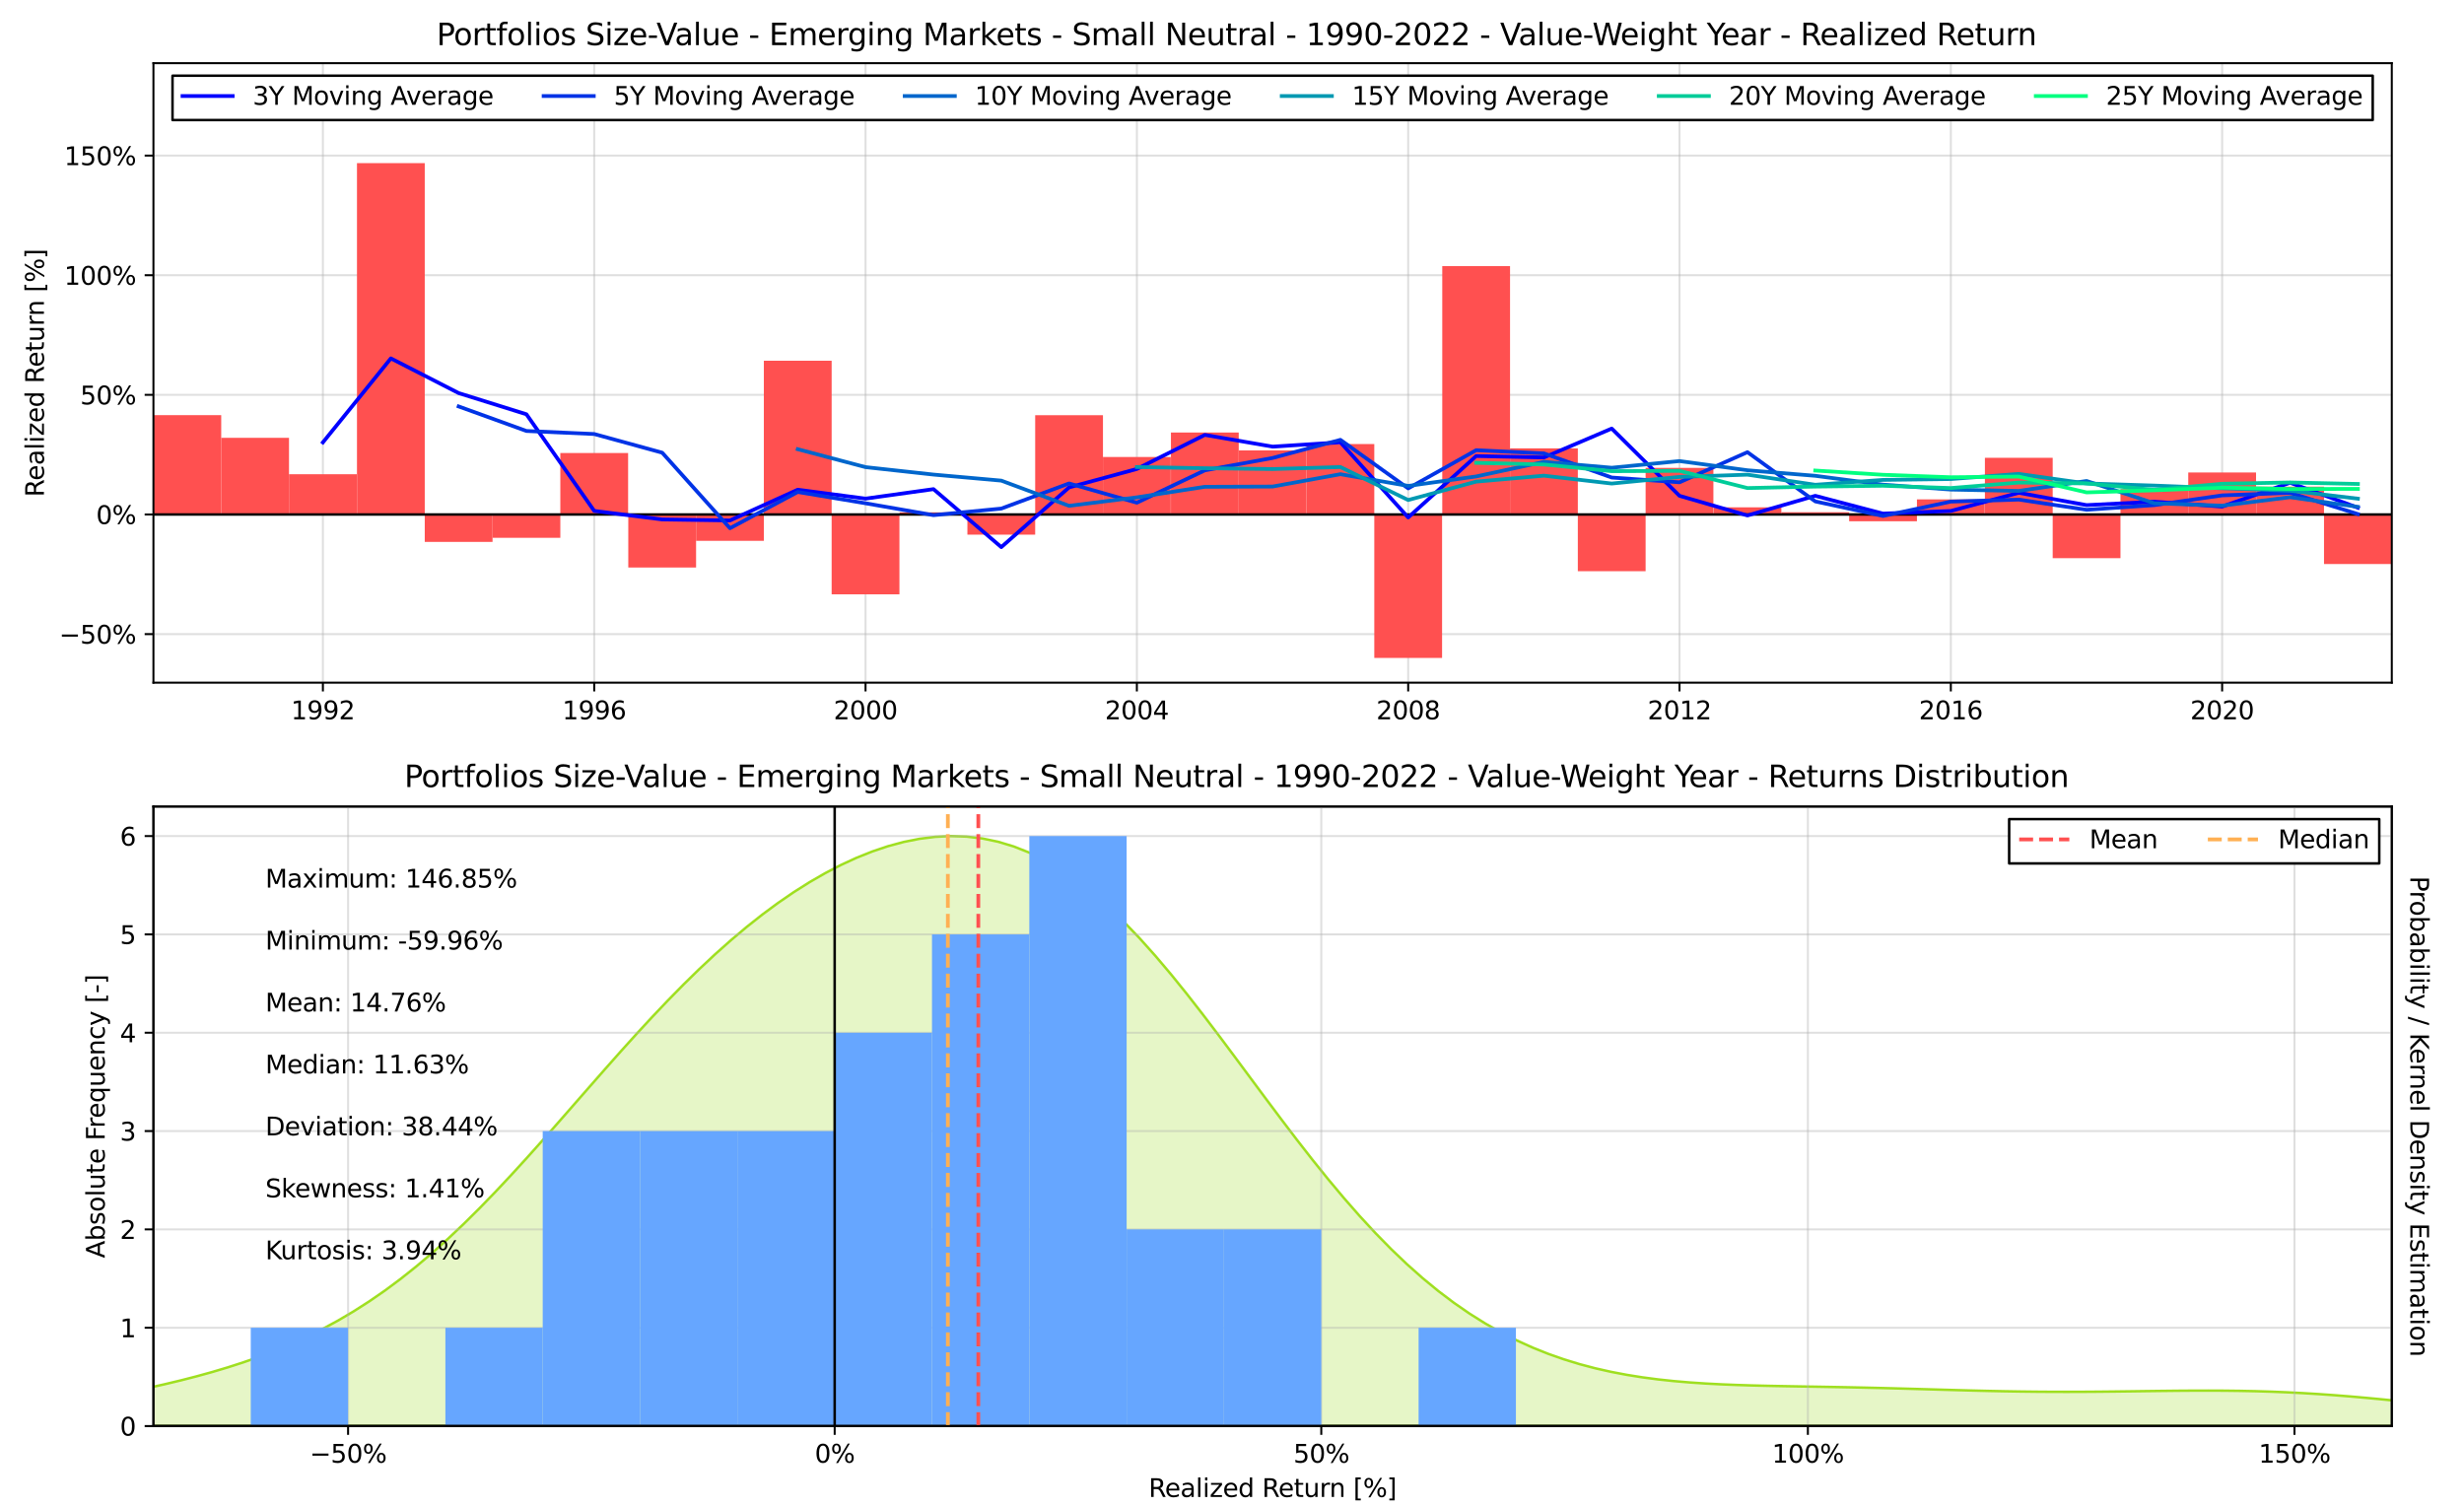 <?xml version="1.0" encoding="utf-8" standalone="no"?>
<!DOCTYPE svg PUBLIC "-//W3C//DTD SVG 1.1//EN"
  "http://www.w3.org/Graphics/SVG/1.1/DTD/svg11.dtd">
<svg xmlns:xlink="http://www.w3.org/1999/xlink" width="982.8pt" height="601.2pt" viewBox="0 0 982.8 601.2" xmlns="http://www.w3.org/2000/svg" version="1.1">
 <defs>
  <style type="text/css">*{stroke-linejoin: round; stroke-linecap: butt}</style>
 </defs>
 <g id="figure_1">
  <g id="patch_1">
   <path d="M 0 601.2 
L 982.8 601.2 
L 982.8 0 
L 0 0 
z
" style="fill: #ffffff"/>
  </g>
  <g id="axes_1">
   <g id="patch_2">
    <path d="M 61.2 272.291 
L 954 272.291 
L 954 25.2 
L 61.2 25.2 
z
" style="fill: #ffffff"/>
   </g>
   <g id="matplotlib.axis_1">
    <g id="xtick_1">
     <g id="line2d_1">
      <path d="M 128.791 272.291 
L 128.791 25.2 
" clip-path="url(#pfd891ccd6a)" style="fill: none; stroke: #b0b0b0; stroke-opacity: 0.4; stroke-width: 0.8; stroke-linecap: square"/>
     </g>
     <g id="line2d_2">
      <defs>
       <path id="ma5d0360192" d="M 0 0 
L 0 3.5 
" style="stroke: #000000; stroke-width: 0.8"/>
      </defs>
      <g>
       <use xlink:href="#ma5d0360192" x="128.791" y="272.291" style="stroke: #000000; stroke-width: 0.8"/>
      </g>
     </g>
     <g id="text_1">
      <!-- 1992 -->
      <g transform="translate(116.066 286.889) scale(0.1 -0.1)">
       <defs>
        <path id="DejaVuSans-31" d="M 794 531 
L 1825 531 
L 1825 4091 
L 703 3866 
L 703 4441 
L 1819 4666 
L 2450 4666 
L 2450 531 
L 3481 531 
L 3481 0 
L 794 0 
L 794 531 
z
" transform="scale(0.016)"/>
        <path id="DejaVuSans-39" d="M 703 97 
L 703 672 
Q 941 559 1184 500 
Q 1428 441 1663 441 
Q 2288 441 2617 861 
Q 2947 1281 2994 2138 
Q 2813 1869 2534 1725 
Q 2256 1581 1919 1581 
Q 1219 1581 811 2004 
Q 403 2428 403 3163 
Q 403 3881 828 4315 
Q 1253 4750 1959 4750 
Q 2769 4750 3195 4129 
Q 3622 3509 3622 2328 
Q 3622 1225 3098 567 
Q 2575 -91 1691 -91 
Q 1453 -91 1209 -44 
Q 966 3 703 97 
z
M 1959 2075 
Q 2384 2075 2632 2365 
Q 2881 2656 2881 3163 
Q 2881 3666 2632 3958 
Q 2384 4250 1959 4250 
Q 1534 4250 1286 3958 
Q 1038 3666 1038 3163 
Q 1038 2656 1286 2365 
Q 1534 2075 1959 2075 
z
" transform="scale(0.016)"/>
        <path id="DejaVuSans-32" d="M 1228 531 
L 3431 531 
L 3431 0 
L 469 0 
L 469 531 
Q 828 903 1448 1529 
Q 2069 2156 2228 2338 
Q 2531 2678 2651 2914 
Q 2772 3150 2772 3378 
Q 2772 3750 2511 3984 
Q 2250 4219 1831 4219 
Q 1534 4219 1204 4116 
Q 875 4013 500 3803 
L 500 4441 
Q 881 4594 1212 4672 
Q 1544 4750 1819 4750 
Q 2544 4750 2975 4387 
Q 3406 4025 3406 3419 
Q 3406 3131 3298 2873 
Q 3191 2616 2906 2266 
Q 2828 2175 2409 1742 
Q 1991 1309 1228 531 
z
" transform="scale(0.016)"/>
       </defs>
       <use xlink:href="#DejaVuSans-31"/>
       <use xlink:href="#DejaVuSans-39" x="63.623"/>
       <use xlink:href="#DejaVuSans-39" x="127.246"/>
       <use xlink:href="#DejaVuSans-32" x="190.869"/>
      </g>
     </g>
    </g>
    <g id="xtick_2">
     <g id="line2d_3">
      <path d="M 237.012 272.291 
L 237.012 25.2 
" clip-path="url(#pfd891ccd6a)" style="fill: none; stroke: #b0b0b0; stroke-opacity: 0.4; stroke-width: 0.8; stroke-linecap: square"/>
     </g>
     <g id="line2d_4">
      <g>
       <use xlink:href="#ma5d0360192" x="237.012" y="272.291" style="stroke: #000000; stroke-width: 0.8"/>
      </g>
     </g>
     <g id="text_2">
      <!-- 1996 -->
      <g transform="translate(224.287 286.889) scale(0.1 -0.1)">
       <defs>
        <path id="DejaVuSans-36" d="M 2113 2584 
Q 1688 2584 1439 2293 
Q 1191 2003 1191 1497 
Q 1191 994 1439 701 
Q 1688 409 2113 409 
Q 2538 409 2786 701 
Q 3034 994 3034 1497 
Q 3034 2003 2786 2293 
Q 2538 2584 2113 2584 
z
M 3366 4563 
L 3366 3988 
Q 3128 4100 2886 4159 
Q 2644 4219 2406 4219 
Q 1781 4219 1451 3797 
Q 1122 3375 1075 2522 
Q 1259 2794 1537 2939 
Q 1816 3084 2150 3084 
Q 2853 3084 3261 2657 
Q 3669 2231 3669 1497 
Q 3669 778 3244 343 
Q 2819 -91 2113 -91 
Q 1303 -91 875 529 
Q 447 1150 447 2328 
Q 447 3434 972 4092 
Q 1497 4750 2381 4750 
Q 2619 4750 2861 4703 
Q 3103 4656 3366 4563 
z
" transform="scale(0.016)"/>
       </defs>
       <use xlink:href="#DejaVuSans-31"/>
       <use xlink:href="#DejaVuSans-39" x="63.623"/>
       <use xlink:href="#DejaVuSans-39" x="127.246"/>
       <use xlink:href="#DejaVuSans-36" x="190.869"/>
      </g>
     </g>
    </g>
    <g id="xtick_3">
     <g id="line2d_5">
      <path d="M 345.232 272.291 
L 345.232 25.2 
" clip-path="url(#pfd891ccd6a)" style="fill: none; stroke: #b0b0b0; stroke-opacity: 0.4; stroke-width: 0.8; stroke-linecap: square"/>
     </g>
     <g id="line2d_6">
      <g>
       <use xlink:href="#ma5d0360192" x="345.232" y="272.291" style="stroke: #000000; stroke-width: 0.8"/>
      </g>
     </g>
     <g id="text_3">
      <!-- 2000 -->
      <g transform="translate(332.507 286.889) scale(0.1 -0.1)">
       <defs>
        <path id="DejaVuSans-30" d="M 2034 4250 
Q 1547 4250 1301 3770 
Q 1056 3291 1056 2328 
Q 1056 1369 1301 889 
Q 1547 409 2034 409 
Q 2525 409 2770 889 
Q 3016 1369 3016 2328 
Q 3016 3291 2770 3770 
Q 2525 4250 2034 4250 
z
M 2034 4750 
Q 2819 4750 3233 4129 
Q 3647 3509 3647 2328 
Q 3647 1150 3233 529 
Q 2819 -91 2034 -91 
Q 1250 -91 836 529 
Q 422 1150 422 2328 
Q 422 3509 836 4129 
Q 1250 4750 2034 4750 
z
" transform="scale(0.016)"/>
       </defs>
       <use xlink:href="#DejaVuSans-32"/>
       <use xlink:href="#DejaVuSans-30" x="63.623"/>
       <use xlink:href="#DejaVuSans-30" x="127.246"/>
       <use xlink:href="#DejaVuSans-30" x="190.869"/>
      </g>
     </g>
    </g>
    <g id="xtick_4">
     <g id="line2d_7">
      <path d="M 453.453 272.291 
L 453.453 25.2 
" clip-path="url(#pfd891ccd6a)" style="fill: none; stroke: #b0b0b0; stroke-opacity: 0.4; stroke-width: 0.8; stroke-linecap: square"/>
     </g>
     <g id="line2d_8">
      <g>
       <use xlink:href="#ma5d0360192" x="453.453" y="272.291" style="stroke: #000000; stroke-width: 0.8"/>
      </g>
     </g>
     <g id="text_4">
      <!-- 2004 -->
      <g transform="translate(440.728 286.889) scale(0.1 -0.1)">
       <defs>
        <path id="DejaVuSans-34" d="M 2419 4116 
L 825 1625 
L 2419 1625 
L 2419 4116 
z
M 2253 4666 
L 3047 4666 
L 3047 1625 
L 3713 1625 
L 3713 1100 
L 3047 1100 
L 3047 0 
L 2419 0 
L 2419 1100 
L 313 1100 
L 313 1709 
L 2253 4666 
z
" transform="scale(0.016)"/>
       </defs>
       <use xlink:href="#DejaVuSans-32"/>
       <use xlink:href="#DejaVuSans-30" x="63.623"/>
       <use xlink:href="#DejaVuSans-30" x="127.246"/>
       <use xlink:href="#DejaVuSans-34" x="190.869"/>
      </g>
     </g>
    </g>
    <g id="xtick_5">
     <g id="line2d_9">
      <path d="M 561.673 272.291 
L 561.673 25.2 
" clip-path="url(#pfd891ccd6a)" style="fill: none; stroke: #b0b0b0; stroke-opacity: 0.4; stroke-width: 0.8; stroke-linecap: square"/>
     </g>
     <g id="line2d_10">
      <g>
       <use xlink:href="#ma5d0360192" x="561.673" y="272.291" style="stroke: #000000; stroke-width: 0.8"/>
      </g>
     </g>
     <g id="text_5">
      <!-- 2008 -->
      <g transform="translate(548.948 286.889) scale(0.1 -0.1)">
       <defs>
        <path id="DejaVuSans-38" d="M 2034 2216 
Q 1584 2216 1326 1975 
Q 1069 1734 1069 1313 
Q 1069 891 1326 650 
Q 1584 409 2034 409 
Q 2484 409 2743 651 
Q 3003 894 3003 1313 
Q 3003 1734 2745 1975 
Q 2488 2216 2034 2216 
z
M 1403 2484 
Q 997 2584 770 2862 
Q 544 3141 544 3541 
Q 544 4100 942 4425 
Q 1341 4750 2034 4750 
Q 2731 4750 3128 4425 
Q 3525 4100 3525 3541 
Q 3525 3141 3298 2862 
Q 3072 2584 2669 2484 
Q 3125 2378 3379 2068 
Q 3634 1759 3634 1313 
Q 3634 634 3220 271 
Q 2806 -91 2034 -91 
Q 1263 -91 848 271 
Q 434 634 434 1313 
Q 434 1759 690 2068 
Q 947 2378 1403 2484 
z
M 1172 3481 
Q 1172 3119 1398 2916 
Q 1625 2713 2034 2713 
Q 2441 2713 2670 2916 
Q 2900 3119 2900 3481 
Q 2900 3844 2670 4047 
Q 2441 4250 2034 4250 
Q 1625 4250 1398 4047 
Q 1172 3844 1172 3481 
z
" transform="scale(0.016)"/>
       </defs>
       <use xlink:href="#DejaVuSans-32"/>
       <use xlink:href="#DejaVuSans-30" x="63.623"/>
       <use xlink:href="#DejaVuSans-30" x="127.246"/>
       <use xlink:href="#DejaVuSans-38" x="190.869"/>
      </g>
     </g>
    </g>
    <g id="xtick_6">
     <g id="line2d_11">
      <path d="M 669.894 272.291 
L 669.894 25.2 
" clip-path="url(#pfd891ccd6a)" style="fill: none; stroke: #b0b0b0; stroke-opacity: 0.4; stroke-width: 0.8; stroke-linecap: square"/>
     </g>
     <g id="line2d_12">
      <g>
       <use xlink:href="#ma5d0360192" x="669.894" y="272.291" style="stroke: #000000; stroke-width: 0.8"/>
      </g>
     </g>
     <g id="text_6">
      <!-- 2012 -->
      <g transform="translate(657.169 286.889) scale(0.1 -0.1)">
       <use xlink:href="#DejaVuSans-32"/>
       <use xlink:href="#DejaVuSans-30" x="63.623"/>
       <use xlink:href="#DejaVuSans-31" x="127.246"/>
       <use xlink:href="#DejaVuSans-32" x="190.869"/>
      </g>
     </g>
    </g>
    <g id="xtick_7">
     <g id="line2d_13">
      <path d="M 778.114 272.291 
L 778.114 25.2 
" clip-path="url(#pfd891ccd6a)" style="fill: none; stroke: #b0b0b0; stroke-opacity: 0.4; stroke-width: 0.8; stroke-linecap: square"/>
     </g>
     <g id="line2d_14">
      <g>
       <use xlink:href="#ma5d0360192" x="778.114" y="272.291" style="stroke: #000000; stroke-width: 0.8"/>
      </g>
     </g>
     <g id="text_7">
      <!-- 2016 -->
      <g transform="translate(765.389 286.889) scale(0.1 -0.1)">
       <use xlink:href="#DejaVuSans-32"/>
       <use xlink:href="#DejaVuSans-30" x="63.623"/>
       <use xlink:href="#DejaVuSans-31" x="127.246"/>
       <use xlink:href="#DejaVuSans-36" x="190.869"/>
      </g>
     </g>
    </g>
    <g id="xtick_8">
     <g id="line2d_15">
      <path d="M 886.334 272.291 
L 886.334 25.2 
" clip-path="url(#pfd891ccd6a)" style="fill: none; stroke: #b0b0b0; stroke-opacity: 0.4; stroke-width: 0.8; stroke-linecap: square"/>
     </g>
     <g id="line2d_16">
      <g>
       <use xlink:href="#ma5d0360192" x="886.334" y="272.291" style="stroke: #000000; stroke-width: 0.8"/>
      </g>
     </g>
     <g id="text_8">
      <!-- 2020 -->
      <g transform="translate(873.609 286.889) scale(0.1 -0.1)">
       <use xlink:href="#DejaVuSans-32"/>
       <use xlink:href="#DejaVuSans-30" x="63.623"/>
       <use xlink:href="#DejaVuSans-32" x="127.246"/>
       <use xlink:href="#DejaVuSans-30" x="190.869"/>
      </g>
     </g>
    </g>
   </g>
   <g id="matplotlib.axis_2">
    <g id="ytick_1">
     <g id="line2d_17">
      <path d="M 61.2 252.919 
L 954 252.919 
" clip-path="url(#pfd891ccd6a)" style="fill: none; stroke: #b0b0b0; stroke-opacity: 0.4; stroke-width: 0.8; stroke-linecap: square"/>
     </g>
     <g id="line2d_18">
      <defs>
       <path id="m3a70acc91f" d="M 0 0 
L -3.5 0 
" style="stroke: #000000; stroke-width: 0.8"/>
      </defs>
      <g>
       <use xlink:href="#m3a70acc91f" x="61.2" y="252.919" style="stroke: #000000; stroke-width: 0.8"/>
      </g>
     </g>
     <g id="text_9">
      <!-- −50% -->
      <g transform="translate(23.594 256.718) scale(0.1 -0.1)">
       <defs>
        <path id="DejaVuSans-2212" d="M 678 2272 
L 4684 2272 
L 4684 1741 
L 678 1741 
L 678 2272 
z
" transform="scale(0.016)"/>
        <path id="DejaVuSans-35" d="M 691 4666 
L 3169 4666 
L 3169 4134 
L 1269 4134 
L 1269 2991 
Q 1406 3038 1543 3061 
Q 1681 3084 1819 3084 
Q 2600 3084 3056 2656 
Q 3513 2228 3513 1497 
Q 3513 744 3044 326 
Q 2575 -91 1722 -91 
Q 1428 -91 1123 -41 
Q 819 9 494 109 
L 494 744 
Q 775 591 1075 516 
Q 1375 441 1709 441 
Q 2250 441 2565 725 
Q 2881 1009 2881 1497 
Q 2881 1984 2565 2268 
Q 2250 2553 1709 2553 
Q 1456 2553 1204 2497 
Q 953 2441 691 2322 
L 691 4666 
z
" transform="scale(0.016)"/>
        <path id="DejaVuSans-25" d="M 4653 2053 
Q 4381 2053 4226 1822 
Q 4072 1591 4072 1178 
Q 4072 772 4226 539 
Q 4381 306 4653 306 
Q 4919 306 5073 539 
Q 5228 772 5228 1178 
Q 5228 1588 5073 1820 
Q 4919 2053 4653 2053 
z
M 4653 2450 
Q 5147 2450 5437 2106 
Q 5728 1763 5728 1178 
Q 5728 594 5436 251 
Q 5144 -91 4653 -91 
Q 4153 -91 3862 251 
Q 3572 594 3572 1178 
Q 3572 1766 3864 2108 
Q 4156 2450 4653 2450 
z
M 1428 4353 
Q 1159 4353 1004 4120 
Q 850 3888 850 3481 
Q 850 3069 1003 2837 
Q 1156 2606 1428 2606 
Q 1700 2606 1854 2837 
Q 2009 3069 2009 3481 
Q 2009 3884 1853 4118 
Q 1697 4353 1428 4353 
z
M 4250 4750 
L 4750 4750 
L 1831 -91 
L 1331 -91 
L 4250 4750 
z
M 1428 4750 
Q 1922 4750 2215 4408 
Q 2509 4066 2509 3481 
Q 2509 2891 2217 2550 
Q 1925 2209 1428 2209 
Q 931 2209 642 2551 
Q 353 2894 353 3481 
Q 353 4063 643 4406 
Q 934 4750 1428 4750 
z
" transform="scale(0.016)"/>
       </defs>
       <use xlink:href="#DejaVuSans-2212"/>
       <use xlink:href="#DejaVuSans-35" x="83.789"/>
       <use xlink:href="#DejaVuSans-30" x="147.412"/>
       <use xlink:href="#DejaVuSans-25" x="211.035"/>
      </g>
     </g>
    </g>
    <g id="ytick_2">
     <g id="line2d_19">
      <path d="M 61.2 205.205 
L 954 205.205 
" clip-path="url(#pfd891ccd6a)" style="fill: none; stroke: #b0b0b0; stroke-opacity: 0.4; stroke-width: 0.8; stroke-linecap: square"/>
     </g>
     <g id="line2d_20">
      <g>
       <use xlink:href="#m3a70acc91f" x="61.2" y="205.205" style="stroke: #000000; stroke-width: 0.8"/>
      </g>
     </g>
     <g id="text_10">
      <!-- 0% -->
      <g transform="translate(38.336 209.004) scale(0.1 -0.1)">
       <use xlink:href="#DejaVuSans-30"/>
       <use xlink:href="#DejaVuSans-25" x="63.623"/>
      </g>
     </g>
    </g>
    <g id="ytick_3">
     <g id="line2d_21">
      <path d="M 61.2 157.491 
L 954 157.491 
" clip-path="url(#pfd891ccd6a)" style="fill: none; stroke: #b0b0b0; stroke-opacity: 0.4; stroke-width: 0.8; stroke-linecap: square"/>
     </g>
     <g id="line2d_22">
      <g>
       <use xlink:href="#m3a70acc91f" x="61.2" y="157.491" style="stroke: #000000; stroke-width: 0.8"/>
      </g>
     </g>
     <g id="text_11">
      <!-- 50% -->
      <g transform="translate(31.973 161.29) scale(0.1 -0.1)">
       <use xlink:href="#DejaVuSans-35"/>
       <use xlink:href="#DejaVuSans-30" x="63.623"/>
       <use xlink:href="#DejaVuSans-25" x="127.246"/>
      </g>
     </g>
    </g>
    <g id="ytick_4">
     <g id="line2d_23">
      <path d="M 61.2 109.777 
L 954 109.777 
" clip-path="url(#pfd891ccd6a)" style="fill: none; stroke: #b0b0b0; stroke-opacity: 0.4; stroke-width: 0.8; stroke-linecap: square"/>
     </g>
     <g id="line2d_24">
      <g>
       <use xlink:href="#m3a70acc91f" x="61.2" y="109.777" style="stroke: #000000; stroke-width: 0.8"/>
      </g>
     </g>
     <g id="text_12">
      <!-- 100% -->
      <g transform="translate(25.611 113.576) scale(0.1 -0.1)">
       <use xlink:href="#DejaVuSans-31"/>
       <use xlink:href="#DejaVuSans-30" x="63.623"/>
       <use xlink:href="#DejaVuSans-30" x="127.246"/>
       <use xlink:href="#DejaVuSans-25" x="190.869"/>
      </g>
     </g>
    </g>
    <g id="ytick_5">
     <g id="line2d_25">
      <path d="M 61.2 62.063 
L 954 62.063 
" clip-path="url(#pfd891ccd6a)" style="fill: none; stroke: #b0b0b0; stroke-opacity: 0.4; stroke-width: 0.8; stroke-linecap: square"/>
     </g>
     <g id="line2d_26">
      <g>
       <use xlink:href="#m3a70acc91f" x="61.2" y="62.063" style="stroke: #000000; stroke-width: 0.8"/>
      </g>
     </g>
     <g id="text_13">
      <!-- 150% -->
      <g transform="translate(25.611 65.862) scale(0.1 -0.1)">
       <use xlink:href="#DejaVuSans-31"/>
       <use xlink:href="#DejaVuSans-35" x="63.623"/>
       <use xlink:href="#DejaVuSans-30" x="127.246"/>
       <use xlink:href="#DejaVuSans-25" x="190.869"/>
      </g>
     </g>
    </g>
    <g id="text_14">
     <!-- Realized Return [%] -->
     <g transform="translate(17.514 198.21) rotate(-90) scale(0.1 -0.1)">
      <defs>
       <path id="DejaVuSans-52" d="M 2841 2188 
Q 3044 2119 3236 1894 
Q 3428 1669 3622 1275 
L 4263 0 
L 3584 0 
L 2988 1197 
Q 2756 1666 2539 1819 
Q 2322 1972 1947 1972 
L 1259 1972 
L 1259 0 
L 628 0 
L 628 4666 
L 2053 4666 
Q 2853 4666 3247 4331 
Q 3641 3997 3641 3322 
Q 3641 2881 3436 2590 
Q 3231 2300 2841 2188 
z
M 1259 4147 
L 1259 2491 
L 2053 2491 
Q 2509 2491 2742 2702 
Q 2975 2913 2975 3322 
Q 2975 3731 2742 3939 
Q 2509 4147 2053 4147 
L 1259 4147 
z
" transform="scale(0.016)"/>
       <path id="DejaVuSans-65" d="M 3597 1894 
L 3597 1613 
L 953 1613 
Q 991 1019 1311 708 
Q 1631 397 2203 397 
Q 2534 397 2845 478 
Q 3156 559 3463 722 
L 3463 178 
Q 3153 47 2828 -22 
Q 2503 -91 2169 -91 
Q 1331 -91 842 396 
Q 353 884 353 1716 
Q 353 2575 817 3079 
Q 1281 3584 2069 3584 
Q 2775 3584 3186 3129 
Q 3597 2675 3597 1894 
z
M 3022 2063 
Q 3016 2534 2758 2815 
Q 2500 3097 2075 3097 
Q 1594 3097 1305 2825 
Q 1016 2553 972 2059 
L 3022 2063 
z
" transform="scale(0.016)"/>
       <path id="DejaVuSans-61" d="M 2194 1759 
Q 1497 1759 1228 1600 
Q 959 1441 959 1056 
Q 959 750 1161 570 
Q 1363 391 1709 391 
Q 2188 391 2477 730 
Q 2766 1069 2766 1631 
L 2766 1759 
L 2194 1759 
z
M 3341 1997 
L 3341 0 
L 2766 0 
L 2766 531 
Q 2569 213 2275 61 
Q 1981 -91 1556 -91 
Q 1019 -91 701 211 
Q 384 513 384 1019 
Q 384 1609 779 1909 
Q 1175 2209 1959 2209 
L 2766 2209 
L 2766 2266 
Q 2766 2663 2505 2880 
Q 2244 3097 1772 3097 
Q 1472 3097 1187 3025 
Q 903 2953 641 2809 
L 641 3341 
Q 956 3463 1253 3523 
Q 1550 3584 1831 3584 
Q 2591 3584 2966 3190 
Q 3341 2797 3341 1997 
z
" transform="scale(0.016)"/>
       <path id="DejaVuSans-6c" d="M 603 4863 
L 1178 4863 
L 1178 0 
L 603 0 
L 603 4863 
z
" transform="scale(0.016)"/>
       <path id="DejaVuSans-69" d="M 603 3500 
L 1178 3500 
L 1178 0 
L 603 0 
L 603 3500 
z
M 603 4863 
L 1178 4863 
L 1178 4134 
L 603 4134 
L 603 4863 
z
" transform="scale(0.016)"/>
       <path id="DejaVuSans-7a" d="M 353 3500 
L 3084 3500 
L 3084 2975 
L 922 459 
L 3084 459 
L 3084 0 
L 275 0 
L 275 525 
L 2438 3041 
L 353 3041 
L 353 3500 
z
" transform="scale(0.016)"/>
       <path id="DejaVuSans-64" d="M 2906 2969 
L 2906 4863 
L 3481 4863 
L 3481 0 
L 2906 0 
L 2906 525 
Q 2725 213 2448 61 
Q 2172 -91 1784 -91 
Q 1150 -91 751 415 
Q 353 922 353 1747 
Q 353 2572 751 3078 
Q 1150 3584 1784 3584 
Q 2172 3584 2448 3432 
Q 2725 3281 2906 2969 
z
M 947 1747 
Q 947 1113 1208 752 
Q 1469 391 1925 391 
Q 2381 391 2643 752 
Q 2906 1113 2906 1747 
Q 2906 2381 2643 2742 
Q 2381 3103 1925 3103 
Q 1469 3103 1208 2742 
Q 947 2381 947 1747 
z
" transform="scale(0.016)"/>
       <path id="DejaVuSans-20" transform="scale(0.016)"/>
       <path id="DejaVuSans-74" d="M 1172 4494 
L 1172 3500 
L 2356 3500 
L 2356 3053 
L 1172 3053 
L 1172 1153 
Q 1172 725 1289 603 
Q 1406 481 1766 481 
L 2356 481 
L 2356 0 
L 1766 0 
Q 1100 0 847 248 
Q 594 497 594 1153 
L 594 3053 
L 172 3053 
L 172 3500 
L 594 3500 
L 594 4494 
L 1172 4494 
z
" transform="scale(0.016)"/>
       <path id="DejaVuSans-75" d="M 544 1381 
L 544 3500 
L 1119 3500 
L 1119 1403 
Q 1119 906 1312 657 
Q 1506 409 1894 409 
Q 2359 409 2629 706 
Q 2900 1003 2900 1516 
L 2900 3500 
L 3475 3500 
L 3475 0 
L 2900 0 
L 2900 538 
Q 2691 219 2414 64 
Q 2138 -91 1772 -91 
Q 1169 -91 856 284 
Q 544 659 544 1381 
z
M 1991 3584 
L 1991 3584 
z
" transform="scale(0.016)"/>
       <path id="DejaVuSans-72" d="M 2631 2963 
Q 2534 3019 2420 3045 
Q 2306 3072 2169 3072 
Q 1681 3072 1420 2755 
Q 1159 2438 1159 1844 
L 1159 0 
L 581 0 
L 581 3500 
L 1159 3500 
L 1159 2956 
Q 1341 3275 1631 3429 
Q 1922 3584 2338 3584 
Q 2397 3584 2469 3576 
Q 2541 3569 2628 3553 
L 2631 2963 
z
" transform="scale(0.016)"/>
       <path id="DejaVuSans-6e" d="M 3513 2113 
L 3513 0 
L 2938 0 
L 2938 2094 
Q 2938 2591 2744 2837 
Q 2550 3084 2163 3084 
Q 1697 3084 1428 2787 
Q 1159 2491 1159 1978 
L 1159 0 
L 581 0 
L 581 3500 
L 1159 3500 
L 1159 2956 
Q 1366 3272 1645 3428 
Q 1925 3584 2291 3584 
Q 2894 3584 3203 3211 
Q 3513 2838 3513 2113 
z
" transform="scale(0.016)"/>
       <path id="DejaVuSans-5b" d="M 550 4863 
L 1875 4863 
L 1875 4416 
L 1125 4416 
L 1125 -397 
L 1875 -397 
L 1875 -844 
L 550 -844 
L 550 4863 
z
" transform="scale(0.016)"/>
       <path id="DejaVuSans-5d" d="M 1947 4863 
L 1947 -844 
L 622 -844 
L 622 -397 
L 1369 -397 
L 1369 4416 
L 622 4416 
L 622 4863 
L 1947 4863 
z
" transform="scale(0.016)"/>
      </defs>
      <use xlink:href="#DejaVuSans-52"/>
      <use xlink:href="#DejaVuSans-65" x="64.982"/>
      <use xlink:href="#DejaVuSans-61" x="126.506"/>
      <use xlink:href="#DejaVuSans-6c" x="187.785"/>
      <use xlink:href="#DejaVuSans-69" x="215.568"/>
      <use xlink:href="#DejaVuSans-7a" x="243.352"/>
      <use xlink:href="#DejaVuSans-65" x="295.842"/>
      <use xlink:href="#DejaVuSans-64" x="357.365"/>
      <use xlink:href="#DejaVuSans-20" x="420.842"/>
      <use xlink:href="#DejaVuSans-52" x="452.629"/>
      <use xlink:href="#DejaVuSans-65" x="517.611"/>
      <use xlink:href="#DejaVuSans-74" x="579.135"/>
      <use xlink:href="#DejaVuSans-75" x="618.344"/>
      <use xlink:href="#DejaVuSans-72" x="681.723"/>
      <use xlink:href="#DejaVuSans-6e" x="721.086"/>
      <use xlink:href="#DejaVuSans-20" x="784.465"/>
      <use xlink:href="#DejaVuSans-5b" x="816.252"/>
      <use xlink:href="#DejaVuSans-25" x="855.266"/>
      <use xlink:href="#DejaVuSans-5d" x="950.285"/>
     </g>
    </g>
   </g>
   <g id="patch_3">
    <path d="M 61.2 205.205 
L 88.237 205.205 
L 88.237 165.573 
L 61.2 165.573 
z
" clip-path="url(#pfd891ccd6a)" style="fill: #ff5050"/>
   </g>
   <g id="patch_4">
    <path d="M 88.237 205.205 
L 115.273 205.205 
L 115.273 174.629 
L 88.237 174.629 
z
" clip-path="url(#pfd891ccd6a)" style="fill: #ff5050"/>
   </g>
   <g id="patch_5">
    <path d="M 115.273 205.205 
L 142.31 205.205 
L 142.31 189.154 
L 115.273 189.154 
z
" clip-path="url(#pfd891ccd6a)" style="fill: #ff5050"/>
   </g>
   <g id="patch_6">
    <path d="M 142.384 205.205 
L 169.42 205.205 
L 169.42 65.068 
L 142.384 65.068 
z
" clip-path="url(#pfd891ccd6a)" style="fill: #ff5050"/>
   </g>
   <g id="patch_7">
    <path d="M 169.42 205.205 
L 196.457 205.205 
L 196.457 216.141 
L 169.42 216.141 
z
" clip-path="url(#pfd891ccd6a)" style="fill: #ff5050"/>
   </g>
   <g id="patch_8">
    <path d="M 196.457 205.205 
L 223.494 205.205 
L 223.494 214.509 
L 196.457 214.509 
z
" clip-path="url(#pfd891ccd6a)" style="fill: #ff5050"/>
   </g>
   <g id="patch_9">
    <path d="M 223.494 205.205 
L 250.53 205.205 
L 250.53 180.689 
L 223.494 180.689 
z
" clip-path="url(#pfd891ccd6a)" style="fill: #ff5050"/>
   </g>
   <g id="patch_10">
    <path d="M 250.604 205.205 
L 277.641 205.205 
L 277.641 226.361 
L 250.604 226.361 
z
" clip-path="url(#pfd891ccd6a)" style="fill: #ff5050"/>
   </g>
   <g id="patch_11">
    <path d="M 277.641 205.205 
L 304.677 205.205 
L 304.677 215.711 
L 277.641 215.711 
z
" clip-path="url(#pfd891ccd6a)" style="fill: #ff5050"/>
   </g>
   <g id="patch_12">
    <path d="M 304.677 205.205 
L 331.714 205.205 
L 331.714 143.882 
L 304.677 143.882 
z
" clip-path="url(#pfd891ccd6a)" style="fill: #ff5050"/>
   </g>
   <g id="patch_13">
    <path d="M 331.714 205.205 
L 358.751 205.205 
L 358.751 237.049 
L 331.714 237.049 
z
" clip-path="url(#pfd891ccd6a)" style="fill: #ff5050"/>
   </g>
   <g id="patch_14">
    <path d="M 358.825 205.205 
L 385.861 205.205 
L 385.861 204.355 
L 358.825 204.355 
z
" clip-path="url(#pfd891ccd6a)" style="fill: #ff5050"/>
   </g>
   <g id="patch_15">
    <path d="M 385.861 205.205 
L 412.898 205.205 
L 412.898 213.249 
L 385.861 213.249 
z
" clip-path="url(#pfd891ccd6a)" style="fill: #ff5050"/>
   </g>
   <g id="patch_16">
    <path d="M 412.898 205.205 
L 439.934 205.205 
L 439.934 165.611 
L 412.898 165.611 
z
" clip-path="url(#pfd891ccd6a)" style="fill: #ff5050"/>
   </g>
   <g id="patch_17">
    <path d="M 439.934 205.205 
L 466.971 205.205 
L 466.971 182.273 
L 439.934 182.273 
z
" clip-path="url(#pfd891ccd6a)" style="fill: #ff5050"/>
   </g>
   <g id="patch_18">
    <path d="M 467.045 205.205 
L 494.082 205.205 
L 494.082 172.511 
L 467.045 172.511 
z
" clip-path="url(#pfd891ccd6a)" style="fill: #ff5050"/>
   </g>
   <g id="patch_19">
    <path d="M 494.082 205.205 
L 521.118 205.205 
L 521.118 179.649 
L 494.082 179.649 
z
" clip-path="url(#pfd891ccd6a)" style="fill: #ff5050"/>
   </g>
   <g id="patch_20">
    <path d="M 521.118 205.205 
L 548.155 205.205 
L 548.155 177.111 
L 521.118 177.111 
z
" clip-path="url(#pfd891ccd6a)" style="fill: #ff5050"/>
   </g>
   <g id="patch_21">
    <path d="M 548.155 205.205 
L 575.191 205.205 
L 575.191 262.423 
L 548.155 262.423 
z
" clip-path="url(#pfd891ccd6a)" style="fill: #ff5050"/>
   </g>
   <g id="patch_22">
    <path d="M 575.266 205.205 
L 602.302 205.205 
L 602.302 106.141 
L 575.266 106.141 
z
" clip-path="url(#pfd891ccd6a)" style="fill: #ff5050"/>
   </g>
   <g id="patch_23">
    <path d="M 602.302 205.205 
L 629.339 205.205 
L 629.339 178.838 
L 602.302 178.838 
z
" clip-path="url(#pfd891ccd6a)" style="fill: #ff5050"/>
   </g>
   <g id="patch_24">
    <path d="M 629.339 205.205 
L 656.375 205.205 
L 656.375 227.831 
L 629.339 227.831 
z
" clip-path="url(#pfd891ccd6a)" style="fill: #ff5050"/>
   </g>
   <g id="patch_25">
    <path d="M 656.375 205.205 
L 683.412 205.205 
L 683.412 186.615 
L 656.375 186.615 
z
" clip-path="url(#pfd891ccd6a)" style="fill: #ff5050"/>
   </g>
   <g id="patch_26">
    <path d="M 683.486 205.205 
L 710.523 205.205 
L 710.523 202.351 
L 683.486 202.351 
z
" clip-path="url(#pfd891ccd6a)" style="fill: #ff5050"/>
   </g>
   <g id="patch_27">
    <path d="M 710.523 205.205 
L 737.559 205.205 
L 737.559 204.308 
L 710.523 204.308 
z
" clip-path="url(#pfd891ccd6a)" style="fill: #ff5050"/>
   </g>
   <g id="patch_28">
    <path d="M 737.559 205.205 
L 764.596 205.205 
L 764.596 207.905 
L 737.559 207.905 
z
" clip-path="url(#pfd891ccd6a)" style="fill: #ff5050"/>
   </g>
   <g id="patch_29">
    <path d="M 764.596 205.205 
L 791.632 205.205 
L 791.632 199.183 
L 764.596 199.183 
z
" clip-path="url(#pfd891ccd6a)" style="fill: #ff5050"/>
   </g>
   <g id="patch_30">
    <path d="M 791.706 205.205 
L 818.743 205.205 
L 818.743 182.598 
L 791.706 182.598 
z
" clip-path="url(#pfd891ccd6a)" style="fill: #ff5050"/>
   </g>
   <g id="patch_31">
    <path d="M 818.743 205.205 
L 845.78 205.205 
L 845.78 222.63 
L 818.743 222.63 
z
" clip-path="url(#pfd891ccd6a)" style="fill: #ff5050"/>
   </g>
   <g id="patch_32">
    <path d="M 845.78 205.205 
L 872.816 205.205 
L 872.816 195.07 
L 845.78 195.07 
z
" clip-path="url(#pfd891ccd6a)" style="fill: #ff5050"/>
   </g>
   <g id="patch_33">
    <path d="M 872.816 205.205 
L 899.853 205.205 
L 899.853 188.457 
L 872.816 188.457 
z
" clip-path="url(#pfd891ccd6a)" style="fill: #ff5050"/>
   </g>
   <g id="patch_34">
    <path d="M 899.927 205.205 
L 926.963 205.205 
L 926.963 194.106 
L 899.927 194.106 
z
" clip-path="url(#pfd891ccd6a)" style="fill: #ff5050"/>
   </g>
   <g id="patch_35">
    <path d="M 926.963 205.205 
L 954 205.205 
L 954 224.977 
L 926.963 224.977 
z
" clip-path="url(#pfd891ccd6a)" style="fill: #ff5050"/>
   </g>
   <g id="line2d_27">
    <path d="M 61.2 205.205 
L 954 205.205 
" clip-path="url(#pfd891ccd6a)" style="fill: none; stroke: #000000; stroke-linecap: square"/>
   </g>
   <g id="line2d_28">
    <path d="M 128.791 176.452 
L 155.902 142.95 
L 182.939 156.788 
L 209.975 165.239 
L 237.012 203.779 
L 264.123 207.186 
L 291.159 207.587 
L 318.196 195.318 
L 345.232 198.881 
L 372.343 195.096 
L 399.38 218.218 
L 426.416 194.405 
L 453.453 187.045 
L 480.563 173.465 
L 507.6 178.144 
L 534.637 176.423 
L 561.673 206.394 
L 588.784 181.891 
L 615.82 182.467 
L 642.857 170.936 
L 669.894 197.761 
L 697.004 205.599 
L 724.041 197.758 
L 751.077 204.855 
L 778.114 203.799 
L 805.225 196.562 
L 832.261 201.47 
L 859.298 200.099 
L 886.334 202.052 
L 913.445 192.544 
L 940.482 202.513 
" clip-path="url(#pfd891ccd6a)" style="fill: none; stroke: #0000ff; stroke-width: 1.5; stroke-linecap: square"/>
   </g>
   <g id="line2d_29">
    <path d="M 182.939 162.113 
L 209.975 171.9 
L 237.012 173.112 
L 264.123 180.554 
L 291.159 210.682 
L 318.196 196.23 
L 345.232 200.739 
L 372.343 205.472 
L 399.38 202.849 
L 426.416 192.829 
L 453.453 200.508 
L 480.563 187.6 
L 507.6 182.659 
L 534.637 175.431 
L 561.673 194.793 
L 588.784 179.567 
L 615.82 180.832 
L 642.857 190.469 
L 669.894 192.369 
L 697.004 180.355 
L 724.041 199.988 
L 751.077 205.802 
L 778.114 200.072 
L 805.225 199.269 
L 832.261 203.325 
L 859.298 201.477 
L 886.334 197.587 
L 913.445 196.572 
L 940.482 205.048 
" clip-path="url(#pfd891ccd6a)" style="fill: none; stroke: #0033e6; stroke-width: 1.5; stroke-linecap: square"/>
   </g>
   <g id="line2d_30">
    <path d="M 318.196 179.172 
L 345.232 186.319 
L 372.343 189.292 
L 399.38 191.701 
L 426.416 201.756 
L 453.453 198.369 
L 480.563 194.169 
L 507.6 194.065 
L 534.637 189.14 
L 561.673 193.811 
L 588.784 190.037 
L 615.82 184.216 
L 642.857 186.564 
L 669.894 183.9 
L 697.004 187.574 
L 724.041 189.778 
L 751.077 193.317 
L 778.114 195.27 
L 805.225 195.819 
L 832.261 191.84 
L 859.298 200.733 
L 886.334 201.695 
L 913.445 198.322 
L 940.482 202.158 
" clip-path="url(#pfd891ccd6a)" style="fill: none; stroke: #0066cc; stroke-width: 1.5; stroke-linecap: square"/>
   </g>
   <g id="line2d_31">
    <path d="M 453.453 186.284 
L 480.563 186.746 
L 507.6 187.081 
L 534.637 186.278 
L 561.673 199.435 
L 588.784 192.102 
L 615.82 189.724 
L 642.857 192.866 
L 669.894 190.217 
L 697.004 189.326 
L 724.041 193.354 
L 751.077 191.411 
L 778.114 191.067 
L 805.225 189.023 
L 832.261 192.824 
L 859.298 193.677 
L 886.334 194.741 
L 913.445 195.704 
L 940.482 198.895 
" clip-path="url(#pfd891ccd6a)" style="fill: none; stroke: #0099b2; stroke-width: 1.5; stroke-linecap: square"/>
   </g>
   <g id="line2d_32">
    <path d="M 588.784 184.604 
L 615.82 185.268 
L 642.857 187.928 
L 669.894 187.801 
L 697.004 194.665 
L 724.041 194.073 
L 751.077 193.743 
L 778.114 194.668 
L 805.225 192.48 
L 832.261 192.826 
L 859.298 195.385 
L 886.334 192.955 
L 913.445 192.443 
L 940.482 193.029 
" clip-path="url(#pfd891ccd6a)" style="fill: none; stroke: #00cc99; stroke-width: 1.5; stroke-linecap: square"/>
   </g>
   <g id="line2d_33">
    <path d="M 724.041 187.681 
L 751.077 189.375 
L 778.114 190.357 
L 805.225 190.094 
L 832.261 196.397 
L 859.298 195.554 
L 886.334 194.512 
L 913.445 195.049 
L 940.482 194.993 
" clip-path="url(#pfd891ccd6a)" style="fill: none; stroke: #00ff80; stroke-width: 1.5; stroke-linecap: square"/>
   </g>
   <g id="patch_36">
    <path d="M 61.2 272.291 
L 61.2 25.2 
" style="fill: none; stroke: #000000; stroke-width: 0.8; stroke-linejoin: miter; stroke-linecap: square"/>
   </g>
   <g id="patch_37">
    <path d="M 954 272.291 
L 954 25.2 
" style="fill: none; stroke: #000000; stroke-width: 0.8; stroke-linejoin: miter; stroke-linecap: square"/>
   </g>
   <g id="patch_38">
    <path d="M 61.2 272.291 
L 954 272.291 
" style="fill: none; stroke: #000000; stroke-width: 0.8; stroke-linejoin: miter; stroke-linecap: square"/>
   </g>
   <g id="patch_39">
    <path d="M 61.2 25.2 
L 954 25.2 
" style="fill: none; stroke: #000000; stroke-width: 0.8; stroke-linejoin: miter; stroke-linecap: square"/>
   </g>
   <g id="text_15">
    <!-- Portfolios Size-Value - Emerging Markets - Small Neutral - 1990-2022 - Value-Weight Year - Realized Return -->
    <g transform="translate(174.154 18) scale(0.12 -0.12)">
     <defs>
      <path id="DejaVuSans-50" d="M 1259 4147 
L 1259 2394 
L 2053 2394 
Q 2494 2394 2734 2622 
Q 2975 2850 2975 3272 
Q 2975 3691 2734 3919 
Q 2494 4147 2053 4147 
L 1259 4147 
z
M 628 4666 
L 2053 4666 
Q 2838 4666 3239 4311 
Q 3641 3956 3641 3272 
Q 3641 2581 3239 2228 
Q 2838 1875 2053 1875 
L 1259 1875 
L 1259 0 
L 628 0 
L 628 4666 
z
" transform="scale(0.016)"/>
      <path id="DejaVuSans-6f" d="M 1959 3097 
Q 1497 3097 1228 2736 
Q 959 2375 959 1747 
Q 959 1119 1226 758 
Q 1494 397 1959 397 
Q 2419 397 2687 759 
Q 2956 1122 2956 1747 
Q 2956 2369 2687 2733 
Q 2419 3097 1959 3097 
z
M 1959 3584 
Q 2709 3584 3137 3096 
Q 3566 2609 3566 1747 
Q 3566 888 3137 398 
Q 2709 -91 1959 -91 
Q 1206 -91 779 398 
Q 353 888 353 1747 
Q 353 2609 779 3096 
Q 1206 3584 1959 3584 
z
" transform="scale(0.016)"/>
      <path id="DejaVuSans-66" d="M 2375 4863 
L 2375 4384 
L 1825 4384 
Q 1516 4384 1395 4259 
Q 1275 4134 1275 3809 
L 1275 3500 
L 2222 3500 
L 2222 3053 
L 1275 3053 
L 1275 0 
L 697 0 
L 697 3053 
L 147 3053 
L 147 3500 
L 697 3500 
L 697 3744 
Q 697 4328 969 4595 
Q 1241 4863 1831 4863 
L 2375 4863 
z
" transform="scale(0.016)"/>
      <path id="DejaVuSans-73" d="M 2834 3397 
L 2834 2853 
Q 2591 2978 2328 3040 
Q 2066 3103 1784 3103 
Q 1356 3103 1142 2972 
Q 928 2841 928 2578 
Q 928 2378 1081 2264 
Q 1234 2150 1697 2047 
L 1894 2003 
Q 2506 1872 2764 1633 
Q 3022 1394 3022 966 
Q 3022 478 2636 193 
Q 2250 -91 1575 -91 
Q 1294 -91 989 -36 
Q 684 19 347 128 
L 347 722 
Q 666 556 975 473 
Q 1284 391 1588 391 
Q 1994 391 2212 530 
Q 2431 669 2431 922 
Q 2431 1156 2273 1281 
Q 2116 1406 1581 1522 
L 1381 1569 
Q 847 1681 609 1914 
Q 372 2147 372 2553 
Q 372 3047 722 3315 
Q 1072 3584 1716 3584 
Q 2034 3584 2315 3537 
Q 2597 3491 2834 3397 
z
" transform="scale(0.016)"/>
      <path id="DejaVuSans-53" d="M 3425 4513 
L 3425 3897 
Q 3066 4069 2747 4153 
Q 2428 4238 2131 4238 
Q 1616 4238 1336 4038 
Q 1056 3838 1056 3469 
Q 1056 3159 1242 3001 
Q 1428 2844 1947 2747 
L 2328 2669 
Q 3034 2534 3370 2195 
Q 3706 1856 3706 1288 
Q 3706 609 3251 259 
Q 2797 -91 1919 -91 
Q 1588 -91 1214 -16 
Q 841 59 441 206 
L 441 856 
Q 825 641 1194 531 
Q 1563 422 1919 422 
Q 2459 422 2753 634 
Q 3047 847 3047 1241 
Q 3047 1584 2836 1778 
Q 2625 1972 2144 2069 
L 1759 2144 
Q 1053 2284 737 2584 
Q 422 2884 422 3419 
Q 422 4038 858 4394 
Q 1294 4750 2059 4750 
Q 2388 4750 2728 4690 
Q 3069 4631 3425 4513 
z
" transform="scale(0.016)"/>
      <path id="DejaVuSans-2d" d="M 313 2009 
L 1997 2009 
L 1997 1497 
L 313 1497 
L 313 2009 
z
" transform="scale(0.016)"/>
      <path id="DejaVuSans-56" d="M 1831 0 
L 50 4666 
L 709 4666 
L 2188 738 
L 3669 4666 
L 4325 4666 
L 2547 0 
L 1831 0 
z
" transform="scale(0.016)"/>
      <path id="DejaVuSans-45" d="M 628 4666 
L 3578 4666 
L 3578 4134 
L 1259 4134 
L 1259 2753 
L 3481 2753 
L 3481 2222 
L 1259 2222 
L 1259 531 
L 3634 531 
L 3634 0 
L 628 0 
L 628 4666 
z
" transform="scale(0.016)"/>
      <path id="DejaVuSans-6d" d="M 3328 2828 
Q 3544 3216 3844 3400 
Q 4144 3584 4550 3584 
Q 5097 3584 5394 3201 
Q 5691 2819 5691 2113 
L 5691 0 
L 5113 0 
L 5113 2094 
Q 5113 2597 4934 2840 
Q 4756 3084 4391 3084 
Q 3944 3084 3684 2787 
Q 3425 2491 3425 1978 
L 3425 0 
L 2847 0 
L 2847 2094 
Q 2847 2600 2669 2842 
Q 2491 3084 2119 3084 
Q 1678 3084 1418 2786 
Q 1159 2488 1159 1978 
L 1159 0 
L 581 0 
L 581 3500 
L 1159 3500 
L 1159 2956 
Q 1356 3278 1631 3431 
Q 1906 3584 2284 3584 
Q 2666 3584 2933 3390 
Q 3200 3197 3328 2828 
z
" transform="scale(0.016)"/>
      <path id="DejaVuSans-67" d="M 2906 1791 
Q 2906 2416 2648 2759 
Q 2391 3103 1925 3103 
Q 1463 3103 1205 2759 
Q 947 2416 947 1791 
Q 947 1169 1205 825 
Q 1463 481 1925 481 
Q 2391 481 2648 825 
Q 2906 1169 2906 1791 
z
M 3481 434 
Q 3481 -459 3084 -895 
Q 2688 -1331 1869 -1331 
Q 1566 -1331 1297 -1286 
Q 1028 -1241 775 -1147 
L 775 -588 
Q 1028 -725 1275 -790 
Q 1522 -856 1778 -856 
Q 2344 -856 2625 -561 
Q 2906 -266 2906 331 
L 2906 616 
Q 2728 306 2450 153 
Q 2172 0 1784 0 
Q 1141 0 747 490 
Q 353 981 353 1791 
Q 353 2603 747 3093 
Q 1141 3584 1784 3584 
Q 2172 3584 2450 3431 
Q 2728 3278 2906 2969 
L 2906 3500 
L 3481 3500 
L 3481 434 
z
" transform="scale(0.016)"/>
      <path id="DejaVuSans-4d" d="M 628 4666 
L 1569 4666 
L 2759 1491 
L 3956 4666 
L 4897 4666 
L 4897 0 
L 4281 0 
L 4281 4097 
L 3078 897 
L 2444 897 
L 1241 4097 
L 1241 0 
L 628 0 
L 628 4666 
z
" transform="scale(0.016)"/>
      <path id="DejaVuSans-6b" d="M 581 4863 
L 1159 4863 
L 1159 1991 
L 2875 3500 
L 3609 3500 
L 1753 1863 
L 3688 0 
L 2938 0 
L 1159 1709 
L 1159 0 
L 581 0 
L 581 4863 
z
" transform="scale(0.016)"/>
      <path id="DejaVuSans-4e" d="M 628 4666 
L 1478 4666 
L 3547 763 
L 3547 4666 
L 4159 4666 
L 4159 0 
L 3309 0 
L 1241 3903 
L 1241 0 
L 628 0 
L 628 4666 
z
" transform="scale(0.016)"/>
      <path id="DejaVuSans-57" d="M 213 4666 
L 850 4666 
L 1831 722 
L 2809 4666 
L 3519 4666 
L 4500 722 
L 5478 4666 
L 6119 4666 
L 4947 0 
L 4153 0 
L 3169 4050 
L 2175 0 
L 1381 0 
L 213 4666 
z
" transform="scale(0.016)"/>
      <path id="DejaVuSans-68" d="M 3513 2113 
L 3513 0 
L 2938 0 
L 2938 2094 
Q 2938 2591 2744 2837 
Q 2550 3084 2163 3084 
Q 1697 3084 1428 2787 
Q 1159 2491 1159 1978 
L 1159 0 
L 581 0 
L 581 4863 
L 1159 4863 
L 1159 2956 
Q 1366 3272 1645 3428 
Q 1925 3584 2291 3584 
Q 2894 3584 3203 3211 
Q 3513 2838 3513 2113 
z
" transform="scale(0.016)"/>
      <path id="DejaVuSans-59" d="M -13 4666 
L 666 4666 
L 1959 2747 
L 3244 4666 
L 3922 4666 
L 2272 2222 
L 2272 0 
L 1638 0 
L 1638 2222 
L -13 4666 
z
" transform="scale(0.016)"/>
     </defs>
     <use xlink:href="#DejaVuSans-50"/>
     <use xlink:href="#DejaVuSans-6f" x="56.678"/>
     <use xlink:href="#DejaVuSans-72" x="117.859"/>
     <use xlink:href="#DejaVuSans-74" x="158.973"/>
     <use xlink:href="#DejaVuSans-66" x="198.182"/>
     <use xlink:href="#DejaVuSans-6f" x="233.387"/>
     <use xlink:href="#DejaVuSans-6c" x="294.568"/>
     <use xlink:href="#DejaVuSans-69" x="322.352"/>
     <use xlink:href="#DejaVuSans-6f" x="350.135"/>
     <use xlink:href="#DejaVuSans-73" x="411.316"/>
     <use xlink:href="#DejaVuSans-20" x="463.416"/>
     <use xlink:href="#DejaVuSans-53" x="495.203"/>
     <use xlink:href="#DejaVuSans-69" x="558.68"/>
     <use xlink:href="#DejaVuSans-7a" x="586.463"/>
     <use xlink:href="#DejaVuSans-65" x="638.953"/>
     <use xlink:href="#DejaVuSans-2d" x="700.477"/>
     <use xlink:href="#DejaVuSans-56" x="730.686"/>
     <use xlink:href="#DejaVuSans-61" x="791.344"/>
     <use xlink:href="#DejaVuSans-6c" x="852.623"/>
     <use xlink:href="#DejaVuSans-75" x="880.406"/>
     <use xlink:href="#DejaVuSans-65" x="943.785"/>
     <use xlink:href="#DejaVuSans-20" x="1005.309"/>
     <use xlink:href="#DejaVuSans-2d" x="1037.096"/>
     <use xlink:href="#DejaVuSans-20" x="1073.18"/>
     <use xlink:href="#DejaVuSans-45" x="1104.967"/>
     <use xlink:href="#DejaVuSans-6d" x="1168.15"/>
     <use xlink:href="#DejaVuSans-65" x="1265.562"/>
     <use xlink:href="#DejaVuSans-72" x="1327.086"/>
     <use xlink:href="#DejaVuSans-67" x="1366.449"/>
     <use xlink:href="#DejaVuSans-69" x="1429.926"/>
     <use xlink:href="#DejaVuSans-6e" x="1457.709"/>
     <use xlink:href="#DejaVuSans-67" x="1521.088"/>
     <use xlink:href="#DejaVuSans-20" x="1584.564"/>
     <use xlink:href="#DejaVuSans-4d" x="1616.352"/>
     <use xlink:href="#DejaVuSans-61" x="1702.631"/>
     <use xlink:href="#DejaVuSans-72" x="1763.91"/>
     <use xlink:href="#DejaVuSans-6b" x="1805.023"/>
     <use xlink:href="#DejaVuSans-65" x="1859.309"/>
     <use xlink:href="#DejaVuSans-74" x="1920.832"/>
     <use xlink:href="#DejaVuSans-73" x="1960.041"/>
     <use xlink:href="#DejaVuSans-20" x="2012.141"/>
     <use xlink:href="#DejaVuSans-2d" x="2043.928"/>
     <use xlink:href="#DejaVuSans-20" x="2080.012"/>
     <use xlink:href="#DejaVuSans-53" x="2111.799"/>
     <use xlink:href="#DejaVuSans-6d" x="2175.275"/>
     <use xlink:href="#DejaVuSans-61" x="2272.688"/>
     <use xlink:href="#DejaVuSans-6c" x="2333.967"/>
     <use xlink:href="#DejaVuSans-6c" x="2361.75"/>
     <use xlink:href="#DejaVuSans-20" x="2389.533"/>
     <use xlink:href="#DejaVuSans-4e" x="2421.32"/>
     <use xlink:href="#DejaVuSans-65" x="2496.125"/>
     <use xlink:href="#DejaVuSans-75" x="2557.648"/>
     <use xlink:href="#DejaVuSans-74" x="2621.027"/>
     <use xlink:href="#DejaVuSans-72" x="2660.236"/>
     <use xlink:href="#DejaVuSans-61" x="2701.35"/>
     <use xlink:href="#DejaVuSans-6c" x="2762.629"/>
     <use xlink:href="#DejaVuSans-20" x="2790.412"/>
     <use xlink:href="#DejaVuSans-2d" x="2822.199"/>
     <use xlink:href="#DejaVuSans-20" x="2858.283"/>
     <use xlink:href="#DejaVuSans-31" x="2890.07"/>
     <use xlink:href="#DejaVuSans-39" x="2953.693"/>
     <use xlink:href="#DejaVuSans-39" x="3017.316"/>
     <use xlink:href="#DejaVuSans-30" x="3080.939"/>
     <use xlink:href="#DejaVuSans-2d" x="3144.562"/>
     <use xlink:href="#DejaVuSans-32" x="3180.646"/>
     <use xlink:href="#DejaVuSans-30" x="3244.27"/>
     <use xlink:href="#DejaVuSans-32" x="3307.893"/>
     <use xlink:href="#DejaVuSans-32" x="3371.516"/>
     <use xlink:href="#DejaVuSans-20" x="3435.139"/>
     <use xlink:href="#DejaVuSans-2d" x="3466.926"/>
     <use xlink:href="#DejaVuSans-20" x="3503.01"/>
     <use xlink:href="#DejaVuSans-56" x="3534.797"/>
     <use xlink:href="#DejaVuSans-61" x="3595.455"/>
     <use xlink:href="#DejaVuSans-6c" x="3656.734"/>
     <use xlink:href="#DejaVuSans-75" x="3684.518"/>
     <use xlink:href="#DejaVuSans-65" x="3747.896"/>
     <use xlink:href="#DejaVuSans-2d" x="3809.42"/>
     <use xlink:href="#DejaVuSans-57" x="3841.504"/>
     <use xlink:href="#DejaVuSans-65" x="3934.506"/>
     <use xlink:href="#DejaVuSans-69" x="3996.029"/>
     <use xlink:href="#DejaVuSans-67" x="4023.812"/>
     <use xlink:href="#DejaVuSans-68" x="4087.289"/>
     <use xlink:href="#DejaVuSans-74" x="4150.668"/>
     <use xlink:href="#DejaVuSans-20" x="4189.877"/>
     <use xlink:href="#DejaVuSans-59" x="4221.664"/>
     <use xlink:href="#DejaVuSans-65" x="4269.498"/>
     <use xlink:href="#DejaVuSans-61" x="4331.021"/>
     <use xlink:href="#DejaVuSans-72" x="4392.301"/>
     <use xlink:href="#DejaVuSans-20" x="4433.414"/>
     <use xlink:href="#DejaVuSans-2d" x="4465.201"/>
     <use xlink:href="#DejaVuSans-20" x="4501.285"/>
     <use xlink:href="#DejaVuSans-52" x="4533.072"/>
     <use xlink:href="#DejaVuSans-65" x="4598.055"/>
     <use xlink:href="#DejaVuSans-61" x="4659.578"/>
     <use xlink:href="#DejaVuSans-6c" x="4720.857"/>
     <use xlink:href="#DejaVuSans-69" x="4748.641"/>
     <use xlink:href="#DejaVuSans-7a" x="4776.424"/>
     <use xlink:href="#DejaVuSans-65" x="4828.914"/>
     <use xlink:href="#DejaVuSans-64" x="4890.438"/>
     <use xlink:href="#DejaVuSans-20" x="4953.914"/>
     <use xlink:href="#DejaVuSans-52" x="4985.701"/>
     <use xlink:href="#DejaVuSans-65" x="5050.684"/>
     <use xlink:href="#DejaVuSans-74" x="5112.207"/>
     <use xlink:href="#DejaVuSans-75" x="5151.416"/>
     <use xlink:href="#DejaVuSans-72" x="5214.795"/>
     <use xlink:href="#DejaVuSans-6e" x="5254.158"/>
    </g>
   </g>
   <g id="legend_1">
    <g id="patch_40">
     <path d="M 68.809 47.878 
L 946.391 47.878 
L 946.391 30.2 
L 68.809 30.2 
z
" style="fill: #ffffff; stroke: #000000; stroke-linejoin: miter"/>
    </g>
    <g id="line2d_34">
     <path d="M 72.809 38.298 
L 82.809 38.298 
L 92.809 38.298 
" style="fill: none; stroke: #0000ff; stroke-width: 1.5; stroke-linecap: square"/>
    </g>
    <g id="text_16">
     <!-- 3Y Moving Average -->
     <g transform="translate(100.809 41.798) scale(0.1 -0.1)">
      <defs>
       <path id="DejaVuSans-33" d="M 2597 2516 
Q 3050 2419 3304 2112 
Q 3559 1806 3559 1356 
Q 3559 666 3084 287 
Q 2609 -91 1734 -91 
Q 1441 -91 1130 -33 
Q 819 25 488 141 
L 488 750 
Q 750 597 1062 519 
Q 1375 441 1716 441 
Q 2309 441 2620 675 
Q 2931 909 2931 1356 
Q 2931 1769 2642 2001 
Q 2353 2234 1838 2234 
L 1294 2234 
L 1294 2753 
L 1863 2753 
Q 2328 2753 2575 2939 
Q 2822 3125 2822 3475 
Q 2822 3834 2567 4026 
Q 2313 4219 1838 4219 
Q 1578 4219 1281 4162 
Q 984 4106 628 3988 
L 628 4550 
Q 988 4650 1302 4700 
Q 1616 4750 1894 4750 
Q 2613 4750 3031 4423 
Q 3450 4097 3450 3541 
Q 3450 3153 3228 2886 
Q 3006 2619 2597 2516 
z
" transform="scale(0.016)"/>
       <path id="DejaVuSans-76" d="M 191 3500 
L 800 3500 
L 1894 563 
L 2988 3500 
L 3597 3500 
L 2284 0 
L 1503 0 
L 191 3500 
z
" transform="scale(0.016)"/>
       <path id="DejaVuSans-41" d="M 2188 4044 
L 1331 1722 
L 3047 1722 
L 2188 4044 
z
M 1831 4666 
L 2547 4666 
L 4325 0 
L 3669 0 
L 3244 1197 
L 1141 1197 
L 716 0 
L 50 0 
L 1831 4666 
z
" transform="scale(0.016)"/>
      </defs>
      <use xlink:href="#DejaVuSans-33"/>
      <use xlink:href="#DejaVuSans-59" x="63.623"/>
      <use xlink:href="#DejaVuSans-20" x="124.707"/>
      <use xlink:href="#DejaVuSans-4d" x="156.494"/>
      <use xlink:href="#DejaVuSans-6f" x="242.773"/>
      <use xlink:href="#DejaVuSans-76" x="303.955"/>
      <use xlink:href="#DejaVuSans-69" x="363.135"/>
      <use xlink:href="#DejaVuSans-6e" x="390.918"/>
      <use xlink:href="#DejaVuSans-67" x="454.297"/>
      <use xlink:href="#DejaVuSans-20" x="517.773"/>
      <use xlink:href="#DejaVuSans-41" x="549.561"/>
      <use xlink:href="#DejaVuSans-76" x="612.094"/>
      <use xlink:href="#DejaVuSans-65" x="671.273"/>
      <use xlink:href="#DejaVuSans-72" x="732.797"/>
      <use xlink:href="#DejaVuSans-61" x="773.91"/>
      <use xlink:href="#DejaVuSans-67" x="835.189"/>
      <use xlink:href="#DejaVuSans-65" x="898.666"/>
     </g>
    </g>
    <g id="line2d_35">
     <path d="M 216.831 38.298 
L 226.831 38.298 
L 236.831 38.298 
" style="fill: none; stroke: #0033e6; stroke-width: 1.5; stroke-linecap: square"/>
    </g>
    <g id="text_17">
     <!-- 5Y Moving Average -->
     <g transform="translate(244.831 41.798) scale(0.1 -0.1)">
      <use xlink:href="#DejaVuSans-35"/>
      <use xlink:href="#DejaVuSans-59" x="63.623"/>
      <use xlink:href="#DejaVuSans-20" x="124.707"/>
      <use xlink:href="#DejaVuSans-4d" x="156.494"/>
      <use xlink:href="#DejaVuSans-6f" x="242.773"/>
      <use xlink:href="#DejaVuSans-76" x="303.955"/>
      <use xlink:href="#DejaVuSans-69" x="363.135"/>
      <use xlink:href="#DejaVuSans-6e" x="390.918"/>
      <use xlink:href="#DejaVuSans-67" x="454.297"/>
      <use xlink:href="#DejaVuSans-20" x="517.773"/>
      <use xlink:href="#DejaVuSans-41" x="549.561"/>
      <use xlink:href="#DejaVuSans-76" x="612.094"/>
      <use xlink:href="#DejaVuSans-65" x="671.273"/>
      <use xlink:href="#DejaVuSans-72" x="732.797"/>
      <use xlink:href="#DejaVuSans-61" x="773.91"/>
      <use xlink:href="#DejaVuSans-67" x="835.189"/>
      <use xlink:href="#DejaVuSans-65" x="898.666"/>
     </g>
    </g>
    <g id="line2d_36">
     <path d="M 360.853 38.298 
L 370.853 38.298 
L 380.853 38.298 
" style="fill: none; stroke: #0066cc; stroke-width: 1.5; stroke-linecap: square"/>
    </g>
    <g id="text_18">
     <!-- 10Y Moving Average -->
     <g transform="translate(388.853 41.798) scale(0.1 -0.1)">
      <use xlink:href="#DejaVuSans-31"/>
      <use xlink:href="#DejaVuSans-30" x="63.623"/>
      <use xlink:href="#DejaVuSans-59" x="127.246"/>
      <use xlink:href="#DejaVuSans-20" x="188.33"/>
      <use xlink:href="#DejaVuSans-4d" x="220.117"/>
      <use xlink:href="#DejaVuSans-6f" x="306.396"/>
      <use xlink:href="#DejaVuSans-76" x="367.578"/>
      <use xlink:href="#DejaVuSans-69" x="426.758"/>
      <use xlink:href="#DejaVuSans-6e" x="454.541"/>
      <use xlink:href="#DejaVuSans-67" x="517.92"/>
      <use xlink:href="#DejaVuSans-20" x="581.396"/>
      <use xlink:href="#DejaVuSans-41" x="613.184"/>
      <use xlink:href="#DejaVuSans-76" x="675.717"/>
      <use xlink:href="#DejaVuSans-65" x="734.896"/>
      <use xlink:href="#DejaVuSans-72" x="796.42"/>
      <use xlink:href="#DejaVuSans-61" x="837.533"/>
      <use xlink:href="#DejaVuSans-67" x="898.812"/>
      <use xlink:href="#DejaVuSans-65" x="962.289"/>
     </g>
    </g>
    <g id="line2d_37">
     <path d="M 511.238 38.298 
L 521.237 38.298 
L 531.237 38.298 
" style="fill: none; stroke: #0099b2; stroke-width: 1.5; stroke-linecap: square"/>
    </g>
    <g id="text_19">
     <!-- 15Y Moving Average -->
     <g transform="translate(539.237 41.798) scale(0.1 -0.1)">
      <use xlink:href="#DejaVuSans-31"/>
      <use xlink:href="#DejaVuSans-35" x="63.623"/>
      <use xlink:href="#DejaVuSans-59" x="127.246"/>
      <use xlink:href="#DejaVuSans-20" x="188.33"/>
      <use xlink:href="#DejaVuSans-4d" x="220.117"/>
      <use xlink:href="#DejaVuSans-6f" x="306.396"/>
      <use xlink:href="#DejaVuSans-76" x="367.578"/>
      <use xlink:href="#DejaVuSans-69" x="426.758"/>
      <use xlink:href="#DejaVuSans-6e" x="454.541"/>
      <use xlink:href="#DejaVuSans-67" x="517.92"/>
      <use xlink:href="#DejaVuSans-20" x="581.396"/>
      <use xlink:href="#DejaVuSans-41" x="613.184"/>
      <use xlink:href="#DejaVuSans-76" x="675.717"/>
      <use xlink:href="#DejaVuSans-65" x="734.896"/>
      <use xlink:href="#DejaVuSans-72" x="796.42"/>
      <use xlink:href="#DejaVuSans-61" x="837.533"/>
      <use xlink:href="#DejaVuSans-67" x="898.812"/>
      <use xlink:href="#DejaVuSans-65" x="962.289"/>
     </g>
    </g>
    <g id="line2d_38">
     <path d="M 661.622 38.298 
L 671.622 38.298 
L 681.622 38.298 
" style="fill: none; stroke: #00cc99; stroke-width: 1.5; stroke-linecap: square"/>
    </g>
    <g id="text_20">
     <!-- 20Y Moving Average -->
     <g transform="translate(689.622 41.798) scale(0.1 -0.1)">
      <use xlink:href="#DejaVuSans-32"/>
      <use xlink:href="#DejaVuSans-30" x="63.623"/>
      <use xlink:href="#DejaVuSans-59" x="127.246"/>
      <use xlink:href="#DejaVuSans-20" x="188.33"/>
      <use xlink:href="#DejaVuSans-4d" x="220.117"/>
      <use xlink:href="#DejaVuSans-6f" x="306.396"/>
      <use xlink:href="#DejaVuSans-76" x="367.578"/>
      <use xlink:href="#DejaVuSans-69" x="426.758"/>
      <use xlink:href="#DejaVuSans-6e" x="454.541"/>
      <use xlink:href="#DejaVuSans-67" x="517.92"/>
      <use xlink:href="#DejaVuSans-20" x="581.396"/>
      <use xlink:href="#DejaVuSans-41" x="613.184"/>
      <use xlink:href="#DejaVuSans-76" x="675.717"/>
      <use xlink:href="#DejaVuSans-65" x="734.896"/>
      <use xlink:href="#DejaVuSans-72" x="796.42"/>
      <use xlink:href="#DejaVuSans-61" x="837.533"/>
      <use xlink:href="#DejaVuSans-67" x="898.812"/>
      <use xlink:href="#DejaVuSans-65" x="962.289"/>
     </g>
    </g>
    <g id="line2d_39">
     <path d="M 812.006 38.298 
L 822.006 38.298 
L 832.006 38.298 
" style="fill: none; stroke: #00ff80; stroke-width: 1.5; stroke-linecap: square"/>
    </g>
    <g id="text_21">
     <!-- 25Y Moving Average -->
     <g transform="translate(840.006 41.798) scale(0.1 -0.1)">
      <use xlink:href="#DejaVuSans-32"/>
      <use xlink:href="#DejaVuSans-35" x="63.623"/>
      <use xlink:href="#DejaVuSans-59" x="127.246"/>
      <use xlink:href="#DejaVuSans-20" x="188.33"/>
      <use xlink:href="#DejaVuSans-4d" x="220.117"/>
      <use xlink:href="#DejaVuSans-6f" x="306.396"/>
      <use xlink:href="#DejaVuSans-76" x="367.578"/>
      <use xlink:href="#DejaVuSans-69" x="426.758"/>
      <use xlink:href="#DejaVuSans-6e" x="454.541"/>
      <use xlink:href="#DejaVuSans-67" x="517.92"/>
      <use xlink:href="#DejaVuSans-20" x="581.396"/>
      <use xlink:href="#DejaVuSans-41" x="613.184"/>
      <use xlink:href="#DejaVuSans-76" x="675.717"/>
      <use xlink:href="#DejaVuSans-65" x="734.896"/>
      <use xlink:href="#DejaVuSans-72" x="796.42"/>
      <use xlink:href="#DejaVuSans-61" x="837.533"/>
      <use xlink:href="#DejaVuSans-67" x="898.812"/>
      <use xlink:href="#DejaVuSans-65" x="962.289"/>
     </g>
    </g>
   </g>
  </g>
  <g id="axes_2">
   <g id="PolyCollection_1">
    <path d="M -122.301 568.657 
L -122.301 568.8 
L -116.031 568.8 
L -109.761 568.8 
L -103.491 568.8 
L -97.221 568.8 
L -90.951 568.8 
L -84.681 568.8 
L -78.411 568.8 
L -72.141 568.8 
L -65.871 568.8 
L -59.601 568.8 
L -53.331 568.8 
L -47.061 568.8 
L -40.791 568.8 
L -34.521 568.8 
L -28.251 568.8 
L -21.981 568.8 
L -15.711 568.8 
L -9.441 568.8 
L -3.171 568.8 
L 3.099 568.8 
L 9.369 568.8 
L 15.639 568.8 
L 21.909 568.8 
L 28.179 568.8 
L 34.449 568.8 
L 40.719 568.8 
L 46.989 568.8 
L 53.259 568.8 
L 59.529 568.8 
L 65.799 568.8 
L 72.069 568.8 
L 78.339 568.8 
L 84.609 568.8 
L 90.879 568.8 
L 97.149 568.8 
L 103.419 568.8 
L 109.689 568.8 
L 115.959 568.8 
L 122.229 568.8 
L 128.499 568.8 
L 134.769 568.8 
L 141.039 568.8 
L 147.309 568.8 
L 153.579 568.8 
L 159.849 568.8 
L 166.119 568.8 
L 172.389 568.8 
L 178.659 568.8 
L 184.929 568.8 
L 191.199 568.8 
L 197.469 568.8 
L 203.739 568.8 
L 210.009 568.8 
L 216.279 568.8 
L 222.549 568.8 
L 228.819 568.8 
L 235.089 568.8 
L 241.359 568.8 
L 247.629 568.8 
L 253.899 568.8 
L 260.169 568.8 
L 266.439 568.8 
L 272.709 568.8 
L 278.979 568.8 
L 285.249 568.8 
L 291.519 568.8 
L 297.789 568.8 
L 304.059 568.8 
L 310.329 568.8 
L 316.599 568.8 
L 322.869 568.8 
L 329.139 568.8 
L 335.409 568.8 
L 341.679 568.8 
L 347.949 568.8 
L 354.219 568.8 
L 360.489 568.8 
L 366.759 568.8 
L 373.029 568.8 
L 379.299 568.8 
L 385.569 568.8 
L 391.839 568.8 
L 398.109 568.8 
L 404.379 568.8 
L 410.649 568.8 
L 416.919 568.8 
L 423.189 568.8 
L 429.459 568.8 
L 435.729 568.8 
L 441.999 568.8 
L 448.269 568.8 
L 454.539 568.8 
L 460.809 568.8 
L 467.079 568.8 
L 473.349 568.8 
L 479.619 568.8 
L 485.889 568.8 
L 492.159 568.8 
L 498.429 568.8 
L 504.699 568.8 
L 510.969 568.8 
L 517.239 568.8 
L 523.509 568.8 
L 529.779 568.8 
L 536.049 568.8 
L 542.319 568.8 
L 548.589 568.8 
L 554.859 568.8 
L 561.129 568.8 
L 567.399 568.8 
L 573.669 568.8 
L 579.939 568.8 
L 586.209 568.8 
L 592.479 568.8 
L 598.749 568.8 
L 605.019 568.8 
L 611.289 568.8 
L 617.559 568.8 
L 623.829 568.8 
L 630.099 568.8 
L 636.369 568.8 
L 642.639 568.8 
L 648.909 568.8 
L 655.179 568.8 
L 661.449 568.8 
L 667.719 568.8 
L 673.989 568.8 
L 680.259 568.8 
L 686.529 568.8 
L 692.799 568.8 
L 699.069 568.8 
L 705.339 568.8 
L 711.609 568.8 
L 717.879 568.8 
L 724.149 568.8 
L 730.419 568.8 
L 736.689 568.8 
L 742.959 568.8 
L 749.229 568.8 
L 755.499 568.8 
L 761.769 568.8 
L 768.039 568.8 
L 774.309 568.8 
L 780.579 568.8 
L 786.849 568.8 
L 793.119 568.8 
L 799.389 568.8 
L 805.659 568.8 
L 811.929 568.8 
L 818.199 568.8 
L 824.469 568.8 
L 830.739 568.8 
L 837.009 568.8 
L 843.279 568.8 
L 849.549 568.8 
L 855.819 568.8 
L 862.089 568.8 
L 868.359 568.8 
L 874.629 568.8 
L 880.899 568.8 
L 887.169 568.8 
L 893.439 568.8 
L 899.709 568.8 
L 905.979 568.8 
L 912.249 568.8 
L 918.519 568.8 
L 924.789 568.8 
L 931.059 568.8 
L 937.329 568.8 
L 943.599 568.8 
L 949.869 568.8 
L 956.139 568.8 
L 962.409 568.8 
L 968.679 568.8 
L 974.949 568.8 
L 981.219 568.8 
L 987.489 568.8 
L 993.759 568.8 
L 1000.029 568.8 
L 1006.299 568.8 
L 1012.569 568.8 
L 1018.839 568.8 
L 1025.109 568.8 
L 1031.379 568.8 
L 1037.649 568.8 
L 1043.919 568.8 
L 1050.189 568.8 
L 1056.459 568.8 
L 1062.729 568.8 
L 1068.999 568.8 
L 1075.269 568.8 
L 1081.539 568.8 
L 1087.809 568.8 
L 1094.079 568.8 
L 1100.349 568.8 
L 1106.619 568.8 
L 1112.889 568.8 
L 1119.159 568.8 
L 1125.429 568.8 
L 1125.429 568.658 
L 1125.429 568.658 
L 1119.159 568.617 
L 1112.889 568.567 
L 1106.619 568.505 
L 1100.349 568.429 
L 1094.079 568.338 
L 1087.809 568.227 
L 1081.539 568.095 
L 1075.269 567.939 
L 1068.999 567.756 
L 1062.729 567.542 
L 1056.459 567.296 
L 1050.189 567.015 
L 1043.919 566.695 
L 1037.649 566.337 
L 1031.379 565.937 
L 1025.109 565.497 
L 1018.839 565.015 
L 1012.569 564.494 
L 1006.299 563.935 
L 1000.029 563.342 
L 993.759 562.72 
L 987.489 562.074 
L 981.219 561.41 
L 974.949 560.737 
L 968.679 560.063 
L 962.409 559.395 
L 956.139 558.745 
L 949.869 558.12 
L 943.599 557.529 
L 937.329 556.981 
L 931.059 556.483 
L 924.789 556.041 
L 918.519 555.658 
L 912.249 555.339 
L 905.979 555.084 
L 899.709 554.892 
L 893.439 554.76 
L 887.169 554.683 
L 880.899 554.655 
L 874.629 554.668 
L 868.359 554.713 
L 862.089 554.781 
L 855.819 554.862 
L 849.549 554.947 
L 843.279 555.025 
L 837.009 555.09 
L 830.739 555.133 
L 824.469 555.151 
L 818.199 555.139 
L 811.929 555.095 
L 805.659 555.02 
L 799.389 554.915 
L 793.119 554.784 
L 786.849 554.632 
L 780.579 554.464 
L 774.309 554.286 
L 768.039 554.105 
L 761.769 553.927 
L 755.499 553.756 
L 749.229 553.597 
L 742.959 553.452 
L 736.689 553.321 
L 730.419 553.204 
L 724.149 553.096 
L 717.879 552.992 
L 711.609 552.882 
L 705.339 552.758 
L 699.069 552.605 
L 692.799 552.41 
L 686.529 552.157 
L 680.259 551.828 
L 673.989 551.406 
L 667.719 550.87 
L 661.449 550.201 
L 655.179 549.377 
L 648.909 548.378 
L 642.639 547.183 
L 636.369 545.769 
L 630.099 544.114 
L 623.829 542.196 
L 617.559 539.995 
L 611.289 537.486 
L 605.019 534.651 
L 598.749 531.468 
L 592.479 527.919 
L 586.209 523.986 
L 579.939 519.656 
L 573.669 514.917 
L 567.399 509.762 
L 561.129 504.188 
L 554.859 498.198 
L 548.589 491.803 
L 542.319 485.018 
L 536.049 477.866 
L 529.779 470.378 
L 523.509 462.594 
L 517.239 454.559 
L 510.969 446.326 
L 504.699 437.955 
L 498.429 429.51 
L 492.159 421.059 
L 485.889 412.674 
L 479.619 404.427 
L 473.349 396.391 
L 467.079 388.634 
L 460.809 381.223 
L 454.539 374.219 
L 448.269 367.675 
L 441.999 361.64 
L 435.729 356.151 
L 429.459 351.239 
L 423.189 346.923 
L 416.919 343.215 
L 410.649 340.12 
L 404.379 337.633 
L 398.109 335.743 
L 391.839 334.434 
L 385.569 333.686 
L 379.299 333.475 
L 373.029 333.777 
L 366.759 334.566 
L 360.489 335.816 
L 354.219 337.505 
L 347.949 339.612 
L 341.679 342.118 
L 335.409 345.006 
L 329.139 348.264 
L 322.869 351.879 
L 316.599 355.844 
L 310.329 360.15 
L 304.059 364.788 
L 297.789 369.75 
L 291.519 375.027 
L 285.249 380.606 
L 278.979 386.472 
L 272.709 392.608 
L 266.439 398.99 
L 260.169 405.592 
L 253.899 412.385 
L 247.629 419.332 
L 241.359 426.397 
L 235.089 433.537 
L 228.819 440.711 
L 222.549 447.873 
L 216.279 454.979 
L 210.009 461.984 
L 203.739 468.846 
L 197.469 475.525 
L 191.199 481.985 
L 184.929 488.193 
L 178.659 494.122 
L 172.389 499.752 
L 166.119 505.066 
L 159.849 510.055 
L 153.579 514.714 
L 147.309 519.045 
L 141.039 523.053 
L 134.769 526.75 
L 128.499 530.149 
L 122.229 533.268 
L 115.959 536.127 
L 109.689 538.746 
L 103.419 541.147 
L 97.149 543.351 
L 90.879 545.379 
L 84.609 547.25 
L 78.339 548.983 
L 72.069 550.592 
L 65.799 552.093 
L 59.529 553.497 
L 53.259 554.813 
L 46.989 556.048 
L 40.719 557.21 
L 34.449 558.302 
L 28.179 559.328 
L 21.909 560.289 
L 15.639 561.186 
L 9.369 562.022 
L 3.099 562.797 
L -3.171 563.512 
L -9.441 564.167 
L -15.711 564.765 
L -21.981 565.306 
L -28.251 565.793 
L -34.521 566.228 
L -40.791 566.614 
L -47.061 566.954 
L -53.331 567.252 
L -59.601 567.51 
L -65.871 567.732 
L -72.141 567.922 
L -78.411 568.083 
L -84.681 568.218 
L -90.951 568.331 
L -97.221 568.425 
L -103.491 568.502 
L -109.761 568.565 
L -116.031 568.616 
L -122.301 568.657 
z
" clip-path="url(#pb84a9603c9)" style="fill: #9fdf20; fill-opacity: 0.25; stroke: #9fdf20"/>
   </g>
   <g id="matplotlib.axis_3">
    <g id="text_22">
     <!-- Probability / Kernel Density Estimation -->
     <g transform="translate(961.402 349.444) rotate(-270) scale(0.1 -0.1)">
      <defs>
       <path id="DejaVuSans-62" d="M 3116 1747 
Q 3116 2381 2855 2742 
Q 2594 3103 2138 3103 
Q 1681 3103 1420 2742 
Q 1159 2381 1159 1747 
Q 1159 1113 1420 752 
Q 1681 391 2138 391 
Q 2594 391 2855 752 
Q 3116 1113 3116 1747 
z
M 1159 2969 
Q 1341 3281 1617 3432 
Q 1894 3584 2278 3584 
Q 2916 3584 3314 3078 
Q 3713 2572 3713 1747 
Q 3713 922 3314 415 
Q 2916 -91 2278 -91 
Q 1894 -91 1617 61 
Q 1341 213 1159 525 
L 1159 0 
L 581 0 
L 581 4863 
L 1159 4863 
L 1159 2969 
z
" transform="scale(0.016)"/>
       <path id="DejaVuSans-79" d="M 2059 -325 
Q 1816 -950 1584 -1140 
Q 1353 -1331 966 -1331 
L 506 -1331 
L 506 -850 
L 844 -850 
Q 1081 -850 1212 -737 
Q 1344 -625 1503 -206 
L 1606 56 
L 191 3500 
L 800 3500 
L 1894 763 
L 2988 3500 
L 3597 3500 
L 2059 -325 
z
" transform="scale(0.016)"/>
       <path id="DejaVuSans-2f" d="M 1625 4666 
L 2156 4666 
L 531 -594 
L 0 -594 
L 1625 4666 
z
" transform="scale(0.016)"/>
       <path id="DejaVuSans-4b" d="M 628 4666 
L 1259 4666 
L 1259 2694 
L 3353 4666 
L 4166 4666 
L 1850 2491 
L 4331 0 
L 3500 0 
L 1259 2247 
L 1259 0 
L 628 0 
L 628 4666 
z
" transform="scale(0.016)"/>
       <path id="DejaVuSans-44" d="M 1259 4147 
L 1259 519 
L 2022 519 
Q 2988 519 3436 956 
Q 3884 1394 3884 2338 
Q 3884 3275 3436 3711 
Q 2988 4147 2022 4147 
L 1259 4147 
z
M 628 4666 
L 1925 4666 
Q 3281 4666 3915 4102 
Q 4550 3538 4550 2338 
Q 4550 1131 3912 565 
Q 3275 0 1925 0 
L 628 0 
L 628 4666 
z
" transform="scale(0.016)"/>
      </defs>
      <use xlink:href="#DejaVuSans-50"/>
      <use xlink:href="#DejaVuSans-72" x="58.553"/>
      <use xlink:href="#DejaVuSans-6f" x="97.416"/>
      <use xlink:href="#DejaVuSans-62" x="158.598"/>
      <use xlink:href="#DejaVuSans-61" x="222.074"/>
      <use xlink:href="#DejaVuSans-62" x="283.354"/>
      <use xlink:href="#DejaVuSans-69" x="346.83"/>
      <use xlink:href="#DejaVuSans-6c" x="374.613"/>
      <use xlink:href="#DejaVuSans-69" x="402.396"/>
      <use xlink:href="#DejaVuSans-74" x="430.18"/>
      <use xlink:href="#DejaVuSans-79" x="469.389"/>
      <use xlink:href="#DejaVuSans-20" x="528.568"/>
      <use xlink:href="#DejaVuSans-2f" x="560.355"/>
      <use xlink:href="#DejaVuSans-20" x="594.047"/>
      <use xlink:href="#DejaVuSans-4b" x="625.834"/>
      <use xlink:href="#DejaVuSans-65" x="686.41"/>
      <use xlink:href="#DejaVuSans-72" x="747.934"/>
      <use xlink:href="#DejaVuSans-6e" x="787.297"/>
      <use xlink:href="#DejaVuSans-65" x="850.676"/>
      <use xlink:href="#DejaVuSans-6c" x="912.199"/>
      <use xlink:href="#DejaVuSans-20" x="939.982"/>
      <use xlink:href="#DejaVuSans-44" x="971.77"/>
      <use xlink:href="#DejaVuSans-65" x="1048.771"/>
      <use xlink:href="#DejaVuSans-6e" x="1110.295"/>
      <use xlink:href="#DejaVuSans-73" x="1173.674"/>
      <use xlink:href="#DejaVuSans-69" x="1225.773"/>
      <use xlink:href="#DejaVuSans-74" x="1253.557"/>
      <use xlink:href="#DejaVuSans-79" x="1292.766"/>
      <use xlink:href="#DejaVuSans-20" x="1351.945"/>
      <use xlink:href="#DejaVuSans-45" x="1383.732"/>
      <use xlink:href="#DejaVuSans-73" x="1446.916"/>
      <use xlink:href="#DejaVuSans-74" x="1499.016"/>
      <use xlink:href="#DejaVuSans-69" x="1538.225"/>
      <use xlink:href="#DejaVuSans-6d" x="1566.008"/>
      <use xlink:href="#DejaVuSans-61" x="1663.42"/>
      <use xlink:href="#DejaVuSans-74" x="1724.699"/>
      <use xlink:href="#DejaVuSans-69" x="1763.908"/>
      <use xlink:href="#DejaVuSans-6f" x="1791.691"/>
      <use xlink:href="#DejaVuSans-6e" x="1852.873"/>
     </g>
    </g>
   </g>
   <g id="patch_41">
    <path d="M 61.2 568.8 
L 61.2 321.709 
" style="fill: none; stroke: #000000; stroke-width: 0.8; stroke-linejoin: miter; stroke-linecap: square"/>
   </g>
   <g id="patch_42">
    <path d="M 954 568.8 
L 954 321.709 
" style="fill: none; stroke: #000000; stroke-width: 0.8; stroke-linejoin: miter; stroke-linecap: square"/>
   </g>
   <g id="patch_43">
    <path d="M 61.2 568.8 
L 954 568.8 
" style="fill: none; stroke: #000000; stroke-width: 0.8; stroke-linejoin: miter; stroke-linecap: square"/>
   </g>
   <g id="patch_44">
    <path d="M 61.2 321.709 
L 954 321.709 
" style="fill: none; stroke: #000000; stroke-width: 0.8; stroke-linejoin: miter; stroke-linecap: square"/>
   </g>
  </g>
  <g id="axes_3">
   <g id="matplotlib.axis_4">
    <g id="xtick_9">
     <g id="line2d_40">
      <path d="M 138.835 568.8 
L 138.835 321.709 
" clip-path="url(#pb84a9603c9)" style="fill: none; stroke: #b0b0b0; stroke-opacity: 0.4; stroke-width: 0.8; stroke-linecap: square"/>
     </g>
     <g id="line2d_41">
      <g>
       <use xlink:href="#ma5d0360192" x="138.835" y="568.8" style="stroke: #000000; stroke-width: 0.8"/>
      </g>
     </g>
     <g id="text_23">
      <!-- −50% -->
      <g transform="translate(123.532 583.398) scale(0.1 -0.1)">
       <use xlink:href="#DejaVuSans-2212"/>
       <use xlink:href="#DejaVuSans-35" x="83.789"/>
       <use xlink:href="#DejaVuSans-30" x="147.412"/>
       <use xlink:href="#DejaVuSans-25" x="211.035"/>
      </g>
     </g>
    </g>
    <g id="xtick_10">
     <g id="line2d_42">
      <path d="M 332.922 568.8 
L 332.922 321.709 
" clip-path="url(#pb84a9603c9)" style="fill: none; stroke: #b0b0b0; stroke-opacity: 0.4; stroke-width: 0.8; stroke-linecap: square"/>
     </g>
     <g id="line2d_43">
      <g>
       <use xlink:href="#ma5d0360192" x="332.922" y="568.8" style="stroke: #000000; stroke-width: 0.8"/>
      </g>
     </g>
     <g id="text_24">
      <!-- 0% -->
      <g transform="translate(324.99 583.398) scale(0.1 -0.1)">
       <use xlink:href="#DejaVuSans-30"/>
       <use xlink:href="#DejaVuSans-25" x="63.623"/>
      </g>
     </g>
    </g>
    <g id="xtick_11">
     <g id="line2d_44">
      <path d="M 527.009 568.8 
L 527.009 321.709 
" clip-path="url(#pb84a9603c9)" style="fill: none; stroke: #b0b0b0; stroke-opacity: 0.4; stroke-width: 0.8; stroke-linecap: square"/>
     </g>
     <g id="line2d_45">
      <g>
       <use xlink:href="#ma5d0360192" x="527.009" y="568.8" style="stroke: #000000; stroke-width: 0.8"/>
      </g>
     </g>
     <g id="text_25">
      <!-- 50% -->
      <g transform="translate(515.895 583.398) scale(0.1 -0.1)">
       <use xlink:href="#DejaVuSans-35"/>
       <use xlink:href="#DejaVuSans-30" x="63.623"/>
       <use xlink:href="#DejaVuSans-25" x="127.246"/>
      </g>
     </g>
    </g>
    <g id="xtick_12">
     <g id="line2d_46">
      <path d="M 721.096 568.8 
L 721.096 321.709 
" clip-path="url(#pb84a9603c9)" style="fill: none; stroke: #b0b0b0; stroke-opacity: 0.4; stroke-width: 0.8; stroke-linecap: square"/>
     </g>
     <g id="line2d_47">
      <g>
       <use xlink:href="#ma5d0360192" x="721.096" y="568.8" style="stroke: #000000; stroke-width: 0.8"/>
      </g>
     </g>
     <g id="text_26">
      <!-- 100% -->
      <g transform="translate(706.801 583.398) scale(0.1 -0.1)">
       <use xlink:href="#DejaVuSans-31"/>
       <use xlink:href="#DejaVuSans-30" x="63.623"/>
       <use xlink:href="#DejaVuSans-30" x="127.246"/>
       <use xlink:href="#DejaVuSans-25" x="190.869"/>
      </g>
     </g>
    </g>
    <g id="xtick_13">
     <g id="line2d_48">
      <path d="M 915.183 568.8 
L 915.183 321.709 
" clip-path="url(#pb84a9603c9)" style="fill: none; stroke: #b0b0b0; stroke-opacity: 0.4; stroke-width: 0.8; stroke-linecap: square"/>
     </g>
     <g id="line2d_49">
      <g>
       <use xlink:href="#ma5d0360192" x="915.183" y="568.8" style="stroke: #000000; stroke-width: 0.8"/>
      </g>
     </g>
     <g id="text_27">
      <!-- 150% -->
      <g transform="translate(900.888 583.398) scale(0.1 -0.1)">
       <use xlink:href="#DejaVuSans-31"/>
       <use xlink:href="#DejaVuSans-35" x="63.623"/>
       <use xlink:href="#DejaVuSans-30" x="127.246"/>
       <use xlink:href="#DejaVuSans-25" x="190.869"/>
      </g>
     </g>
    </g>
    <g id="text_28">
     <!-- Realized Return [%] -->
     <g transform="translate(458.135 597.077) scale(0.1 -0.1)">
      <use xlink:href="#DejaVuSans-52"/>
      <use xlink:href="#DejaVuSans-65" x="64.982"/>
      <use xlink:href="#DejaVuSans-61" x="126.506"/>
      <use xlink:href="#DejaVuSans-6c" x="187.785"/>
      <use xlink:href="#DejaVuSans-69" x="215.568"/>
      <use xlink:href="#DejaVuSans-7a" x="243.352"/>
      <use xlink:href="#DejaVuSans-65" x="295.842"/>
      <use xlink:href="#DejaVuSans-64" x="357.365"/>
      <use xlink:href="#DejaVuSans-20" x="420.842"/>
      <use xlink:href="#DejaVuSans-52" x="452.629"/>
      <use xlink:href="#DejaVuSans-65" x="517.611"/>
      <use xlink:href="#DejaVuSans-74" x="579.135"/>
      <use xlink:href="#DejaVuSans-75" x="618.344"/>
      <use xlink:href="#DejaVuSans-72" x="681.723"/>
      <use xlink:href="#DejaVuSans-6e" x="721.086"/>
      <use xlink:href="#DejaVuSans-20" x="784.465"/>
      <use xlink:href="#DejaVuSans-5b" x="816.252"/>
      <use xlink:href="#DejaVuSans-25" x="855.266"/>
      <use xlink:href="#DejaVuSans-5d" x="950.285"/>
     </g>
    </g>
   </g>
   <g id="matplotlib.axis_5">
    <g id="ytick_6">
     <g id="line2d_50">
      <path d="M 61.2 568.8 
L 954 568.8 
" clip-path="url(#pb84a9603c9)" style="fill: none; stroke: #b0b0b0; stroke-opacity: 0.4; stroke-width: 0.8; stroke-linecap: square"/>
     </g>
     <g id="line2d_51">
      <g>
       <use xlink:href="#m3a70acc91f" x="61.2" y="568.8" style="stroke: #000000; stroke-width: 0.8"/>
      </g>
     </g>
     <g id="text_29">
      <!-- 0 -->
      <g transform="translate(47.837 572.599) scale(0.1 -0.1)">
       <use xlink:href="#DejaVuSans-30"/>
      </g>
     </g>
    </g>
    <g id="ytick_7">
     <g id="line2d_52">
      <path d="M 61.2 529.579 
L 954 529.579 
" clip-path="url(#pb84a9603c9)" style="fill: none; stroke: #b0b0b0; stroke-opacity: 0.4; stroke-width: 0.8; stroke-linecap: square"/>
     </g>
     <g id="line2d_53">
      <g>
       <use xlink:href="#m3a70acc91f" x="61.2" y="529.579" style="stroke: #000000; stroke-width: 0.8"/>
      </g>
     </g>
     <g id="text_30">
      <!-- 1 -->
      <g transform="translate(47.837 533.378) scale(0.1 -0.1)">
       <use xlink:href="#DejaVuSans-31"/>
      </g>
     </g>
    </g>
    <g id="ytick_8">
     <g id="line2d_54">
      <path d="M 61.2 490.358 
L 954 490.358 
" clip-path="url(#pb84a9603c9)" style="fill: none; stroke: #b0b0b0; stroke-opacity: 0.4; stroke-width: 0.8; stroke-linecap: square"/>
     </g>
     <g id="line2d_55">
      <g>
       <use xlink:href="#m3a70acc91f" x="61.2" y="490.358" style="stroke: #000000; stroke-width: 0.8"/>
      </g>
     </g>
     <g id="text_31">
      <!-- 2 -->
      <g transform="translate(47.837 494.158) scale(0.1 -0.1)">
       <use xlink:href="#DejaVuSans-32"/>
      </g>
     </g>
    </g>
    <g id="ytick_9">
     <g id="line2d_56">
      <path d="M 61.2 451.138 
L 954 451.138 
" clip-path="url(#pb84a9603c9)" style="fill: none; stroke: #b0b0b0; stroke-opacity: 0.4; stroke-width: 0.8; stroke-linecap: square"/>
     </g>
     <g id="line2d_57">
      <g>
       <use xlink:href="#m3a70acc91f" x="61.2" y="451.138" style="stroke: #000000; stroke-width: 0.8"/>
      </g>
     </g>
     <g id="text_32">
      <!-- 3 -->
      <g transform="translate(47.837 454.937) scale(0.1 -0.1)">
       <use xlink:href="#DejaVuSans-33"/>
      </g>
     </g>
    </g>
    <g id="ytick_10">
     <g id="line2d_58">
      <path d="M 61.2 411.917 
L 954 411.917 
" clip-path="url(#pb84a9603c9)" style="fill: none; stroke: #b0b0b0; stroke-opacity: 0.4; stroke-width: 0.8; stroke-linecap: square"/>
     </g>
     <g id="line2d_59">
      <g>
       <use xlink:href="#m3a70acc91f" x="61.2" y="411.917" style="stroke: #000000; stroke-width: 0.8"/>
      </g>
     </g>
     <g id="text_33">
      <!-- 4 -->
      <g transform="translate(47.837 415.716) scale(0.1 -0.1)">
       <use xlink:href="#DejaVuSans-34"/>
      </g>
     </g>
    </g>
    <g id="ytick_11">
     <g id="line2d_60">
      <path d="M 61.2 372.696 
L 954 372.696 
" clip-path="url(#pb84a9603c9)" style="fill: none; stroke: #b0b0b0; stroke-opacity: 0.4; stroke-width: 0.8; stroke-linecap: square"/>
     </g>
     <g id="line2d_61">
      <g>
       <use xlink:href="#m3a70acc91f" x="61.2" y="372.696" style="stroke: #000000; stroke-width: 0.8"/>
      </g>
     </g>
     <g id="text_34">
      <!-- 5 -->
      <g transform="translate(47.837 376.495) scale(0.1 -0.1)">
       <use xlink:href="#DejaVuSans-35"/>
      </g>
     </g>
    </g>
    <g id="ytick_12">
     <g id="line2d_62">
      <path d="M 61.2 333.475 
L 954 333.475 
" clip-path="url(#pb84a9603c9)" style="fill: none; stroke: #b0b0b0; stroke-opacity: 0.4; stroke-width: 0.8; stroke-linecap: square"/>
     </g>
     <g id="line2d_63">
      <g>
       <use xlink:href="#m3a70acc91f" x="61.2" y="333.475" style="stroke: #000000; stroke-width: 0.8"/>
      </g>
     </g>
     <g id="text_35">
      <!-- 6 -->
      <g transform="translate(47.837 337.275) scale(0.1 -0.1)">
       <use xlink:href="#DejaVuSans-36"/>
      </g>
     </g>
    </g>
    <g id="text_36">
     <!-- Absolute Frequency [-] -->
     <g transform="translate(41.758 501.821) rotate(-90) scale(0.1 -0.1)">
      <defs>
       <path id="DejaVuSans-46" d="M 628 4666 
L 3309 4666 
L 3309 4134 
L 1259 4134 
L 1259 2759 
L 3109 2759 
L 3109 2228 
L 1259 2228 
L 1259 0 
L 628 0 
L 628 4666 
z
" transform="scale(0.016)"/>
       <path id="DejaVuSans-71" d="M 947 1747 
Q 947 1113 1208 752 
Q 1469 391 1925 391 
Q 2381 391 2643 752 
Q 2906 1113 2906 1747 
Q 2906 2381 2643 2742 
Q 2381 3103 1925 3103 
Q 1469 3103 1208 2742 
Q 947 2381 947 1747 
z
M 2906 525 
Q 2725 213 2448 61 
Q 2172 -91 1784 -91 
Q 1150 -91 751 415 
Q 353 922 353 1747 
Q 353 2572 751 3078 
Q 1150 3584 1784 3584 
Q 2172 3584 2448 3432 
Q 2725 3281 2906 2969 
L 2906 3500 
L 3481 3500 
L 3481 -1331 
L 2906 -1331 
L 2906 525 
z
" transform="scale(0.016)"/>
       <path id="DejaVuSans-63" d="M 3122 3366 
L 3122 2828 
Q 2878 2963 2633 3030 
Q 2388 3097 2138 3097 
Q 1578 3097 1268 2742 
Q 959 2388 959 1747 
Q 959 1106 1268 751 
Q 1578 397 2138 397 
Q 2388 397 2633 464 
Q 2878 531 3122 666 
L 3122 134 
Q 2881 22 2623 -34 
Q 2366 -91 2075 -91 
Q 1284 -91 818 406 
Q 353 903 353 1747 
Q 353 2603 823 3093 
Q 1294 3584 2113 3584 
Q 2378 3584 2631 3529 
Q 2884 3475 3122 3366 
z
" transform="scale(0.016)"/>
      </defs>
      <use xlink:href="#DejaVuSans-41"/>
      <use xlink:href="#DejaVuSans-62" x="68.408"/>
      <use xlink:href="#DejaVuSans-73" x="131.885"/>
      <use xlink:href="#DejaVuSans-6f" x="183.984"/>
      <use xlink:href="#DejaVuSans-6c" x="245.166"/>
      <use xlink:href="#DejaVuSans-75" x="272.949"/>
      <use xlink:href="#DejaVuSans-74" x="336.328"/>
      <use xlink:href="#DejaVuSans-65" x="375.537"/>
      <use xlink:href="#DejaVuSans-20" x="437.061"/>
      <use xlink:href="#DejaVuSans-46" x="468.848"/>
      <use xlink:href="#DejaVuSans-72" x="519.117"/>
      <use xlink:href="#DejaVuSans-65" x="557.98"/>
      <use xlink:href="#DejaVuSans-71" x="619.504"/>
      <use xlink:href="#DejaVuSans-75" x="682.98"/>
      <use xlink:href="#DejaVuSans-65" x="746.359"/>
      <use xlink:href="#DejaVuSans-6e" x="807.883"/>
      <use xlink:href="#DejaVuSans-63" x="871.262"/>
      <use xlink:href="#DejaVuSans-79" x="926.242"/>
      <use xlink:href="#DejaVuSans-20" x="985.422"/>
      <use xlink:href="#DejaVuSans-5b" x="1017.209"/>
      <use xlink:href="#DejaVuSans-2d" x="1056.223"/>
      <use xlink:href="#DejaVuSans-5d" x="1092.307"/>
     </g>
    </g>
   </g>
   <g id="patch_45">
    <path d="M -55.252 568.8 
L -16.435 568.8 
L -16.435 568.8 
L -55.252 568.8 
z
" clip-path="url(#pb84a9603c9)" style="fill: #66a6ff"/>
   </g>
   <g id="patch_46">
    <path d="M -16.435 568.8 
L 22.383 568.8 
L 22.383 568.8 
L -16.435 568.8 
z
" clip-path="url(#pb84a9603c9)" style="fill: #66a6ff"/>
   </g>
   <g id="patch_47">
    <path d="M 22.383 568.8 
L 61.2 568.8 
L 61.2 568.8 
L 22.383 568.8 
z
" clip-path="url(#pb84a9603c9)" style="fill: #66a6ff"/>
   </g>
   <g id="patch_48">
    <path d="M 61.2 568.8 
L 100.017 568.8 
L 100.017 568.8 
L 61.2 568.8 
z
" clip-path="url(#pb84a9603c9)" style="fill: #66a6ff"/>
   </g>
   <g id="patch_49">
    <path d="M 100.017 568.8 
L 138.835 568.8 
L 138.835 529.579 
L 100.017 529.579 
z
" clip-path="url(#pb84a9603c9)" style="fill: #66a6ff"/>
   </g>
   <g id="patch_50">
    <path d="M 138.835 568.8 
L 177.652 568.8 
L 177.652 568.8 
L 138.835 568.8 
z
" clip-path="url(#pb84a9603c9)" style="fill: #66a6ff"/>
   </g>
   <g id="patch_51">
    <path d="M 177.652 568.8 
L 216.47 568.8 
L 216.47 529.579 
L 177.652 529.579 
z
" clip-path="url(#pb84a9603c9)" style="fill: #66a6ff"/>
   </g>
   <g id="patch_52">
    <path d="M 216.47 568.8 
L 255.287 568.8 
L 255.287 451.138 
L 216.47 451.138 
z
" clip-path="url(#pb84a9603c9)" style="fill: #66a6ff"/>
   </g>
   <g id="patch_53">
    <path d="M 255.287 568.8 
L 294.104 568.8 
L 294.104 451.138 
L 255.287 451.138 
z
" clip-path="url(#pb84a9603c9)" style="fill: #66a6ff"/>
   </g>
   <g id="patch_54">
    <path d="M 294.104 568.8 
L 332.922 568.8 
L 332.922 451.138 
L 294.104 451.138 
z
" clip-path="url(#pb84a9603c9)" style="fill: #66a6ff"/>
   </g>
   <g id="patch_55">
    <path d="M 332.922 568.8 
L 371.739 568.8 
L 371.739 411.917 
L 332.922 411.917 
z
" clip-path="url(#pb84a9603c9)" style="fill: #66a6ff"/>
   </g>
   <g id="patch_56">
    <path d="M 371.739 568.8 
L 410.557 568.8 
L 410.557 372.696 
L 371.739 372.696 
z
" clip-path="url(#pb84a9603c9)" style="fill: #66a6ff"/>
   </g>
   <g id="patch_57">
    <path d="M 410.557 568.8 
L 449.374 568.8 
L 449.374 333.475 
L 410.557 333.475 
z
" clip-path="url(#pb84a9603c9)" style="fill: #66a6ff"/>
   </g>
   <g id="patch_58">
    <path d="M 449.374 568.8 
L 488.191 568.8 
L 488.191 490.358 
L 449.374 490.358 
z
" clip-path="url(#pb84a9603c9)" style="fill: #66a6ff"/>
   </g>
   <g id="patch_59">
    <path d="M 488.191 568.8 
L 527.009 568.8 
L 527.009 490.358 
L 488.191 490.358 
z
" clip-path="url(#pb84a9603c9)" style="fill: #66a6ff"/>
   </g>
   <g id="patch_60">
    <path d="M 527.009 568.8 
L 565.826 568.8 
L 565.826 568.8 
L 527.009 568.8 
z
" clip-path="url(#pb84a9603c9)" style="fill: #66a6ff"/>
   </g>
   <g id="patch_61">
    <path d="M 565.826 568.8 
L 604.643 568.8 
L 604.643 529.579 
L 565.826 529.579 
z
" clip-path="url(#pb84a9603c9)" style="fill: #66a6ff"/>
   </g>
   <g id="patch_62">
    <path d="M 604.643 568.8 
L 643.461 568.8 
L 643.461 568.8 
L 604.643 568.8 
z
" clip-path="url(#pb84a9603c9)" style="fill: #66a6ff"/>
   </g>
   <g id="patch_63">
    <path d="M 643.461 568.8 
L 682.278 568.8 
L 682.278 568.8 
L 643.461 568.8 
z
" clip-path="url(#pb84a9603c9)" style="fill: #66a6ff"/>
   </g>
   <g id="patch_64">
    <path d="M 682.278 568.8 
L 721.096 568.8 
L 721.096 568.8 
L 682.278 568.8 
z
" clip-path="url(#pb84a9603c9)" style="fill: #66a6ff"/>
   </g>
   <g id="line2d_64">
    <path d="M 332.922 568.8 
L 332.922 321.709 
" clip-path="url(#pb84a9603c9)" style="fill: none; stroke: #000000; stroke-linecap: square"/>
   </g>
   <g id="line2d_65">
    <path d="M 61.2 568.8 
L 954 568.8 
" clip-path="url(#pb84a9603c9)" style="fill: none; stroke: #000000; stroke-linecap: square"/>
   </g>
   <g id="line2d_66">
    <path d="M 390.214 568.8 
L 390.214 321.709 
" clip-path="url(#pb84a9603c9)" style="fill: none; stroke-dasharray: 5.55,2.4; stroke-dashoffset: 0; stroke: #ff5050; stroke-width: 1.5"/>
   </g>
   <g id="line2d_67">
    <path d="M 378.066 568.8 
L 378.066 321.709 
" clip-path="url(#pb84a9603c9)" style="fill: none; stroke-dasharray: 5.55,2.4; stroke-dashoffset: 0; stroke: #ffb053; stroke-width: 1.5"/>
   </g>
   <g id="patch_65">
    <path d="M 61.2 568.8 
L 61.2 321.709 
" style="fill: none; stroke: #000000; stroke-width: 0.8; stroke-linejoin: miter; stroke-linecap: square"/>
   </g>
   <g id="patch_66">
    <path d="M 954 568.8 
L 954 321.709 
" style="fill: none; stroke: #000000; stroke-width: 0.8; stroke-linejoin: miter; stroke-linecap: square"/>
   </g>
   <g id="patch_67">
    <path d="M 61.2 568.8 
L 954 568.8 
" style="fill: none; stroke: #000000; stroke-width: 0.8; stroke-linejoin: miter; stroke-linecap: square"/>
   </g>
   <g id="patch_68">
    <path d="M 61.2 321.709 
L 954 321.709 
" style="fill: none; stroke: #000000; stroke-width: 0.8; stroke-linejoin: miter; stroke-linecap: square"/>
   </g>
   <g id="text_37">
    <!-- Maximum: 146.85% -->
    <g transform="translate(105.84 354.017) scale(0.1 -0.1)">
     <defs>
      <path id="DejaVuSans-78" d="M 3513 3500 
L 2247 1797 
L 3578 0 
L 2900 0 
L 1881 1375 
L 863 0 
L 184 0 
L 1544 1831 
L 300 3500 
L 978 3500 
L 1906 2253 
L 2834 3500 
L 3513 3500 
z
" transform="scale(0.016)"/>
      <path id="DejaVuSans-3a" d="M 750 794 
L 1409 794 
L 1409 0 
L 750 0 
L 750 794 
z
M 750 3309 
L 1409 3309 
L 1409 2516 
L 750 2516 
L 750 3309 
z
" transform="scale(0.016)"/>
      <path id="DejaVuSans-2e" d="M 684 794 
L 1344 794 
L 1344 0 
L 684 0 
L 684 794 
z
" transform="scale(0.016)"/>
     </defs>
     <use xlink:href="#DejaVuSans-4d"/>
     <use xlink:href="#DejaVuSans-61" x="86.279"/>
     <use xlink:href="#DejaVuSans-78" x="147.559"/>
     <use xlink:href="#DejaVuSans-69" x="206.738"/>
     <use xlink:href="#DejaVuSans-6d" x="234.521"/>
     <use xlink:href="#DejaVuSans-75" x="331.934"/>
     <use xlink:href="#DejaVuSans-6d" x="395.312"/>
     <use xlink:href="#DejaVuSans-3a" x="492.725"/>
     <use xlink:href="#DejaVuSans-20" x="526.416"/>
     <use xlink:href="#DejaVuSans-31" x="558.203"/>
     <use xlink:href="#DejaVuSans-34" x="621.826"/>
     <use xlink:href="#DejaVuSans-36" x="685.449"/>
     <use xlink:href="#DejaVuSans-2e" x="749.072"/>
     <use xlink:href="#DejaVuSans-38" x="780.859"/>
     <use xlink:href="#DejaVuSans-35" x="844.482"/>
     <use xlink:href="#DejaVuSans-25" x="908.105"/>
    </g>
   </g>
   <g id="text_38">
    <!-- Minimum: -59.96% -->
    <g transform="translate(105.84 378.726) scale(0.1 -0.1)">
     <use xlink:href="#DejaVuSans-4d"/>
     <use xlink:href="#DejaVuSans-69" x="86.279"/>
     <use xlink:href="#DejaVuSans-6e" x="114.062"/>
     <use xlink:href="#DejaVuSans-69" x="177.441"/>
     <use xlink:href="#DejaVuSans-6d" x="205.225"/>
     <use xlink:href="#DejaVuSans-75" x="302.637"/>
     <use xlink:href="#DejaVuSans-6d" x="366.016"/>
     <use xlink:href="#DejaVuSans-3a" x="463.428"/>
     <use xlink:href="#DejaVuSans-20" x="497.119"/>
     <use xlink:href="#DejaVuSans-2d" x="528.906"/>
     <use xlink:href="#DejaVuSans-35" x="564.99"/>
     <use xlink:href="#DejaVuSans-39" x="628.613"/>
     <use xlink:href="#DejaVuSans-2e" x="692.236"/>
     <use xlink:href="#DejaVuSans-39" x="724.023"/>
     <use xlink:href="#DejaVuSans-36" x="787.646"/>
     <use xlink:href="#DejaVuSans-25" x="851.27"/>
    </g>
   </g>
   <g id="text_39">
    <!-- Mean: 14.76% -->
    <g transform="translate(105.84 403.435) scale(0.1 -0.1)">
     <defs>
      <path id="DejaVuSans-37" d="M 525 4666 
L 3525 4666 
L 3525 4397 
L 1831 0 
L 1172 0 
L 2766 4134 
L 525 4134 
L 525 4666 
z
" transform="scale(0.016)"/>
     </defs>
     <use xlink:href="#DejaVuSans-4d"/>
     <use xlink:href="#DejaVuSans-65" x="86.279"/>
     <use xlink:href="#DejaVuSans-61" x="147.803"/>
     <use xlink:href="#DejaVuSans-6e" x="209.082"/>
     <use xlink:href="#DejaVuSans-3a" x="272.461"/>
     <use xlink:href="#DejaVuSans-20" x="306.152"/>
     <use xlink:href="#DejaVuSans-31" x="337.939"/>
     <use xlink:href="#DejaVuSans-34" x="401.562"/>
     <use xlink:href="#DejaVuSans-2e" x="465.186"/>
     <use xlink:href="#DejaVuSans-37" x="496.973"/>
     <use xlink:href="#DejaVuSans-36" x="560.596"/>
     <use xlink:href="#DejaVuSans-25" x="624.219"/>
    </g>
   </g>
   <g id="text_40">
    <!-- Median: 11.63% -->
    <g transform="translate(105.84 428.144) scale(0.1 -0.1)">
     <use xlink:href="#DejaVuSans-4d"/>
     <use xlink:href="#DejaVuSans-65" x="86.279"/>
     <use xlink:href="#DejaVuSans-64" x="147.803"/>
     <use xlink:href="#DejaVuSans-69" x="211.279"/>
     <use xlink:href="#DejaVuSans-61" x="239.062"/>
     <use xlink:href="#DejaVuSans-6e" x="300.342"/>
     <use xlink:href="#DejaVuSans-3a" x="363.721"/>
     <use xlink:href="#DejaVuSans-20" x="397.412"/>
     <use xlink:href="#DejaVuSans-31" x="429.199"/>
     <use xlink:href="#DejaVuSans-31" x="492.822"/>
     <use xlink:href="#DejaVuSans-2e" x="556.445"/>
     <use xlink:href="#DejaVuSans-36" x="588.232"/>
     <use xlink:href="#DejaVuSans-33" x="651.855"/>
     <use xlink:href="#DejaVuSans-25" x="715.479"/>
    </g>
   </g>
   <g id="text_41">
    <!-- Deviation: 38.44% -->
    <g transform="translate(105.84 452.853) scale(0.1 -0.1)">
     <use xlink:href="#DejaVuSans-44"/>
     <use xlink:href="#DejaVuSans-65" x="77.002"/>
     <use xlink:href="#DejaVuSans-76" x="138.525"/>
     <use xlink:href="#DejaVuSans-69" x="197.705"/>
     <use xlink:href="#DejaVuSans-61" x="225.488"/>
     <use xlink:href="#DejaVuSans-74" x="286.768"/>
     <use xlink:href="#DejaVuSans-69" x="325.977"/>
     <use xlink:href="#DejaVuSans-6f" x="353.76"/>
     <use xlink:href="#DejaVuSans-6e" x="414.941"/>
     <use xlink:href="#DejaVuSans-3a" x="478.32"/>
     <use xlink:href="#DejaVuSans-20" x="512.012"/>
     <use xlink:href="#DejaVuSans-33" x="543.799"/>
     <use xlink:href="#DejaVuSans-38" x="607.422"/>
     <use xlink:href="#DejaVuSans-2e" x="671.045"/>
     <use xlink:href="#DejaVuSans-34" x="702.832"/>
     <use xlink:href="#DejaVuSans-34" x="766.455"/>
     <use xlink:href="#DejaVuSans-25" x="830.078"/>
    </g>
   </g>
   <g id="text_42">
    <!-- Skewness: 1.41% -->
    <g transform="translate(105.84 477.562) scale(0.1 -0.1)">
     <defs>
      <path id="DejaVuSans-77" d="M 269 3500 
L 844 3500 
L 1563 769 
L 2278 3500 
L 2956 3500 
L 3675 769 
L 4391 3500 
L 4966 3500 
L 4050 0 
L 3372 0 
L 2619 2869 
L 1863 0 
L 1184 0 
L 269 3500 
z
" transform="scale(0.016)"/>
     </defs>
     <use xlink:href="#DejaVuSans-53"/>
     <use xlink:href="#DejaVuSans-6b" x="63.477"/>
     <use xlink:href="#DejaVuSans-65" x="117.762"/>
     <use xlink:href="#DejaVuSans-77" x="179.285"/>
     <use xlink:href="#DejaVuSans-6e" x="261.072"/>
     <use xlink:href="#DejaVuSans-65" x="324.451"/>
     <use xlink:href="#DejaVuSans-73" x="385.975"/>
     <use xlink:href="#DejaVuSans-73" x="438.074"/>
     <use xlink:href="#DejaVuSans-3a" x="490.174"/>
     <use xlink:href="#DejaVuSans-20" x="523.865"/>
     <use xlink:href="#DejaVuSans-31" x="555.652"/>
     <use xlink:href="#DejaVuSans-2e" x="619.275"/>
     <use xlink:href="#DejaVuSans-34" x="651.062"/>
     <use xlink:href="#DejaVuSans-31" x="714.686"/>
     <use xlink:href="#DejaVuSans-25" x="778.309"/>
    </g>
   </g>
   <g id="text_43">
    <!-- Kurtosis: 3.94% -->
    <g transform="translate(105.84 502.271) scale(0.1 -0.1)">
     <use xlink:href="#DejaVuSans-4b"/>
     <use xlink:href="#DejaVuSans-75" x="60.576"/>
     <use xlink:href="#DejaVuSans-72" x="123.955"/>
     <use xlink:href="#DejaVuSans-74" x="165.068"/>
     <use xlink:href="#DejaVuSans-6f" x="204.277"/>
     <use xlink:href="#DejaVuSans-73" x="265.459"/>
     <use xlink:href="#DejaVuSans-69" x="317.559"/>
     <use xlink:href="#DejaVuSans-73" x="345.342"/>
     <use xlink:href="#DejaVuSans-3a" x="397.441"/>
     <use xlink:href="#DejaVuSans-20" x="431.133"/>
     <use xlink:href="#DejaVuSans-33" x="462.92"/>
     <use xlink:href="#DejaVuSans-2e" x="526.543"/>
     <use xlink:href="#DejaVuSans-39" x="558.33"/>
     <use xlink:href="#DejaVuSans-34" x="621.953"/>
     <use xlink:href="#DejaVuSans-25" x="685.576"/>
    </g>
   </g>
   <g id="text_44">
    <!-- Portfolios Size-Value - Emerging Markets - Small Neutral - 1990-2022 - Value-Weight Year - Returns Distribution -->
    <g transform="translate(161.277 313.92) scale(0.12 -0.12)">
     <use xlink:href="#DejaVuSans-50"/>
     <use xlink:href="#DejaVuSans-6f" x="56.678"/>
     <use xlink:href="#DejaVuSans-72" x="117.859"/>
     <use xlink:href="#DejaVuSans-74" x="158.973"/>
     <use xlink:href="#DejaVuSans-66" x="198.182"/>
     <use xlink:href="#DejaVuSans-6f" x="233.387"/>
     <use xlink:href="#DejaVuSans-6c" x="294.568"/>
     <use xlink:href="#DejaVuSans-69" x="322.352"/>
     <use xlink:href="#DejaVuSans-6f" x="350.135"/>
     <use xlink:href="#DejaVuSans-73" x="411.316"/>
     <use xlink:href="#DejaVuSans-20" x="463.416"/>
     <use xlink:href="#DejaVuSans-53" x="495.203"/>
     <use xlink:href="#DejaVuSans-69" x="558.68"/>
     <use xlink:href="#DejaVuSans-7a" x="586.463"/>
     <use xlink:href="#DejaVuSans-65" x="638.953"/>
     <use xlink:href="#DejaVuSans-2d" x="700.477"/>
     <use xlink:href="#DejaVuSans-56" x="730.686"/>
     <use xlink:href="#DejaVuSans-61" x="791.344"/>
     <use xlink:href="#DejaVuSans-6c" x="852.623"/>
     <use xlink:href="#DejaVuSans-75" x="880.406"/>
     <use xlink:href="#DejaVuSans-65" x="943.785"/>
     <use xlink:href="#DejaVuSans-20" x="1005.309"/>
     <use xlink:href="#DejaVuSans-2d" x="1037.096"/>
     <use xlink:href="#DejaVuSans-20" x="1073.18"/>
     <use xlink:href="#DejaVuSans-45" x="1104.967"/>
     <use xlink:href="#DejaVuSans-6d" x="1168.15"/>
     <use xlink:href="#DejaVuSans-65" x="1265.562"/>
     <use xlink:href="#DejaVuSans-72" x="1327.086"/>
     <use xlink:href="#DejaVuSans-67" x="1366.449"/>
     <use xlink:href="#DejaVuSans-69" x="1429.926"/>
     <use xlink:href="#DejaVuSans-6e" x="1457.709"/>
     <use xlink:href="#DejaVuSans-67" x="1521.088"/>
     <use xlink:href="#DejaVuSans-20" x="1584.564"/>
     <use xlink:href="#DejaVuSans-4d" x="1616.352"/>
     <use xlink:href="#DejaVuSans-61" x="1702.631"/>
     <use xlink:href="#DejaVuSans-72" x="1763.91"/>
     <use xlink:href="#DejaVuSans-6b" x="1805.023"/>
     <use xlink:href="#DejaVuSans-65" x="1859.309"/>
     <use xlink:href="#DejaVuSans-74" x="1920.832"/>
     <use xlink:href="#DejaVuSans-73" x="1960.041"/>
     <use xlink:href="#DejaVuSans-20" x="2012.141"/>
     <use xlink:href="#DejaVuSans-2d" x="2043.928"/>
     <use xlink:href="#DejaVuSans-20" x="2080.012"/>
     <use xlink:href="#DejaVuSans-53" x="2111.799"/>
     <use xlink:href="#DejaVuSans-6d" x="2175.275"/>
     <use xlink:href="#DejaVuSans-61" x="2272.688"/>
     <use xlink:href="#DejaVuSans-6c" x="2333.967"/>
     <use xlink:href="#DejaVuSans-6c" x="2361.75"/>
     <use xlink:href="#DejaVuSans-20" x="2389.533"/>
     <use xlink:href="#DejaVuSans-4e" x="2421.32"/>
     <use xlink:href="#DejaVuSans-65" x="2496.125"/>
     <use xlink:href="#DejaVuSans-75" x="2557.648"/>
     <use xlink:href="#DejaVuSans-74" x="2621.027"/>
     <use xlink:href="#DejaVuSans-72" x="2660.236"/>
     <use xlink:href="#DejaVuSans-61" x="2701.35"/>
     <use xlink:href="#DejaVuSans-6c" x="2762.629"/>
     <use xlink:href="#DejaVuSans-20" x="2790.412"/>
     <use xlink:href="#DejaVuSans-2d" x="2822.199"/>
     <use xlink:href="#DejaVuSans-20" x="2858.283"/>
     <use xlink:href="#DejaVuSans-31" x="2890.07"/>
     <use xlink:href="#DejaVuSans-39" x="2953.693"/>
     <use xlink:href="#DejaVuSans-39" x="3017.316"/>
     <use xlink:href="#DejaVuSans-30" x="3080.939"/>
     <use xlink:href="#DejaVuSans-2d" x="3144.562"/>
     <use xlink:href="#DejaVuSans-32" x="3180.646"/>
     <use xlink:href="#DejaVuSans-30" x="3244.27"/>
     <use xlink:href="#DejaVuSans-32" x="3307.893"/>
     <use xlink:href="#DejaVuSans-32" x="3371.516"/>
     <use xlink:href="#DejaVuSans-20" x="3435.139"/>
     <use xlink:href="#DejaVuSans-2d" x="3466.926"/>
     <use xlink:href="#DejaVuSans-20" x="3503.01"/>
     <use xlink:href="#DejaVuSans-56" x="3534.797"/>
     <use xlink:href="#DejaVuSans-61" x="3595.455"/>
     <use xlink:href="#DejaVuSans-6c" x="3656.734"/>
     <use xlink:href="#DejaVuSans-75" x="3684.518"/>
     <use xlink:href="#DejaVuSans-65" x="3747.896"/>
     <use xlink:href="#DejaVuSans-2d" x="3809.42"/>
     <use xlink:href="#DejaVuSans-57" x="3841.504"/>
     <use xlink:href="#DejaVuSans-65" x="3934.506"/>
     <use xlink:href="#DejaVuSans-69" x="3996.029"/>
     <use xlink:href="#DejaVuSans-67" x="4023.812"/>
     <use xlink:href="#DejaVuSans-68" x="4087.289"/>
     <use xlink:href="#DejaVuSans-74" x="4150.668"/>
     <use xlink:href="#DejaVuSans-20" x="4189.877"/>
     <use xlink:href="#DejaVuSans-59" x="4221.664"/>
     <use xlink:href="#DejaVuSans-65" x="4269.498"/>
     <use xlink:href="#DejaVuSans-61" x="4331.021"/>
     <use xlink:href="#DejaVuSans-72" x="4392.301"/>
     <use xlink:href="#DejaVuSans-20" x="4433.414"/>
     <use xlink:href="#DejaVuSans-2d" x="4465.201"/>
     <use xlink:href="#DejaVuSans-20" x="4501.285"/>
     <use xlink:href="#DejaVuSans-52" x="4533.072"/>
     <use xlink:href="#DejaVuSans-65" x="4598.055"/>
     <use xlink:href="#DejaVuSans-74" x="4659.578"/>
     <use xlink:href="#DejaVuSans-75" x="4698.787"/>
     <use xlink:href="#DejaVuSans-72" x="4762.166"/>
     <use xlink:href="#DejaVuSans-6e" x="4801.529"/>
     <use xlink:href="#DejaVuSans-73" x="4864.908"/>
     <use xlink:href="#DejaVuSans-20" x="4917.008"/>
     <use xlink:href="#DejaVuSans-44" x="4948.795"/>
     <use xlink:href="#DejaVuSans-69" x="5025.797"/>
     <use xlink:href="#DejaVuSans-73" x="5053.58"/>
     <use xlink:href="#DejaVuSans-74" x="5105.68"/>
     <use xlink:href="#DejaVuSans-72" x="5144.889"/>
     <use xlink:href="#DejaVuSans-69" x="5186.002"/>
     <use xlink:href="#DejaVuSans-62" x="5213.785"/>
     <use xlink:href="#DejaVuSans-75" x="5277.262"/>
     <use xlink:href="#DejaVuSans-74" x="5340.641"/>
     <use xlink:href="#DejaVuSans-69" x="5379.85"/>
     <use xlink:href="#DejaVuSans-6f" x="5407.633"/>
     <use xlink:href="#DejaVuSans-6e" x="5468.814"/>
    </g>
   </g>
   <g id="legend_2">
    <g id="patch_69">
     <path d="M 801.38 344.387 
L 949 344.387 
L 949 326.709 
L 801.38 326.709 
z
" style="fill: #ffffff; stroke: #000000; stroke-linejoin: miter"/>
    </g>
    <g id="line2d_68">
     <path d="M 805.38 334.808 
L 815.38 334.808 
L 825.38 334.808 
" style="fill: none; stroke-dasharray: 5.55,2.4; stroke-dashoffset: 0; stroke: #ff5050; stroke-width: 1.5"/>
    </g>
    <g id="text_45">
     <!-- Mean -->
     <g transform="translate(833.38 338.308) scale(0.1 -0.1)">
      <use xlink:href="#DejaVuSans-4d"/>
      <use xlink:href="#DejaVuSans-65" x="86.279"/>
      <use xlink:href="#DejaVuSans-61" x="147.803"/>
      <use xlink:href="#DejaVuSans-6e" x="209.082"/>
     </g>
    </g>
    <g id="line2d_69">
     <path d="M 880.627 334.808 
L 890.627 334.808 
L 900.627 334.808 
" style="fill: none; stroke-dasharray: 5.55,2.4; stroke-dashoffset: 0; stroke: #ffb053; stroke-width: 1.5"/>
    </g>
    <g id="text_46">
     <!-- Median -->
     <g transform="translate(908.627 338.308) scale(0.1 -0.1)">
      <use xlink:href="#DejaVuSans-4d"/>
      <use xlink:href="#DejaVuSans-65" x="86.279"/>
      <use xlink:href="#DejaVuSans-64" x="147.803"/>
      <use xlink:href="#DejaVuSans-69" x="211.279"/>
      <use xlink:href="#DejaVuSans-61" x="239.062"/>
      <use xlink:href="#DejaVuSans-6e" x="300.342"/>
     </g>
    </g>
   </g>
  </g>
 </g>
 <defs>
  <clipPath id="pfd891ccd6a">
   <rect x="61.2" y="25.2" width="892.8" height="247.091"/>
  </clipPath>
  <clipPath id="pb84a9603c9">
   <rect x="61.2" y="321.709" width="892.8" height="247.091"/>
  </clipPath>
 </defs>
</svg>

